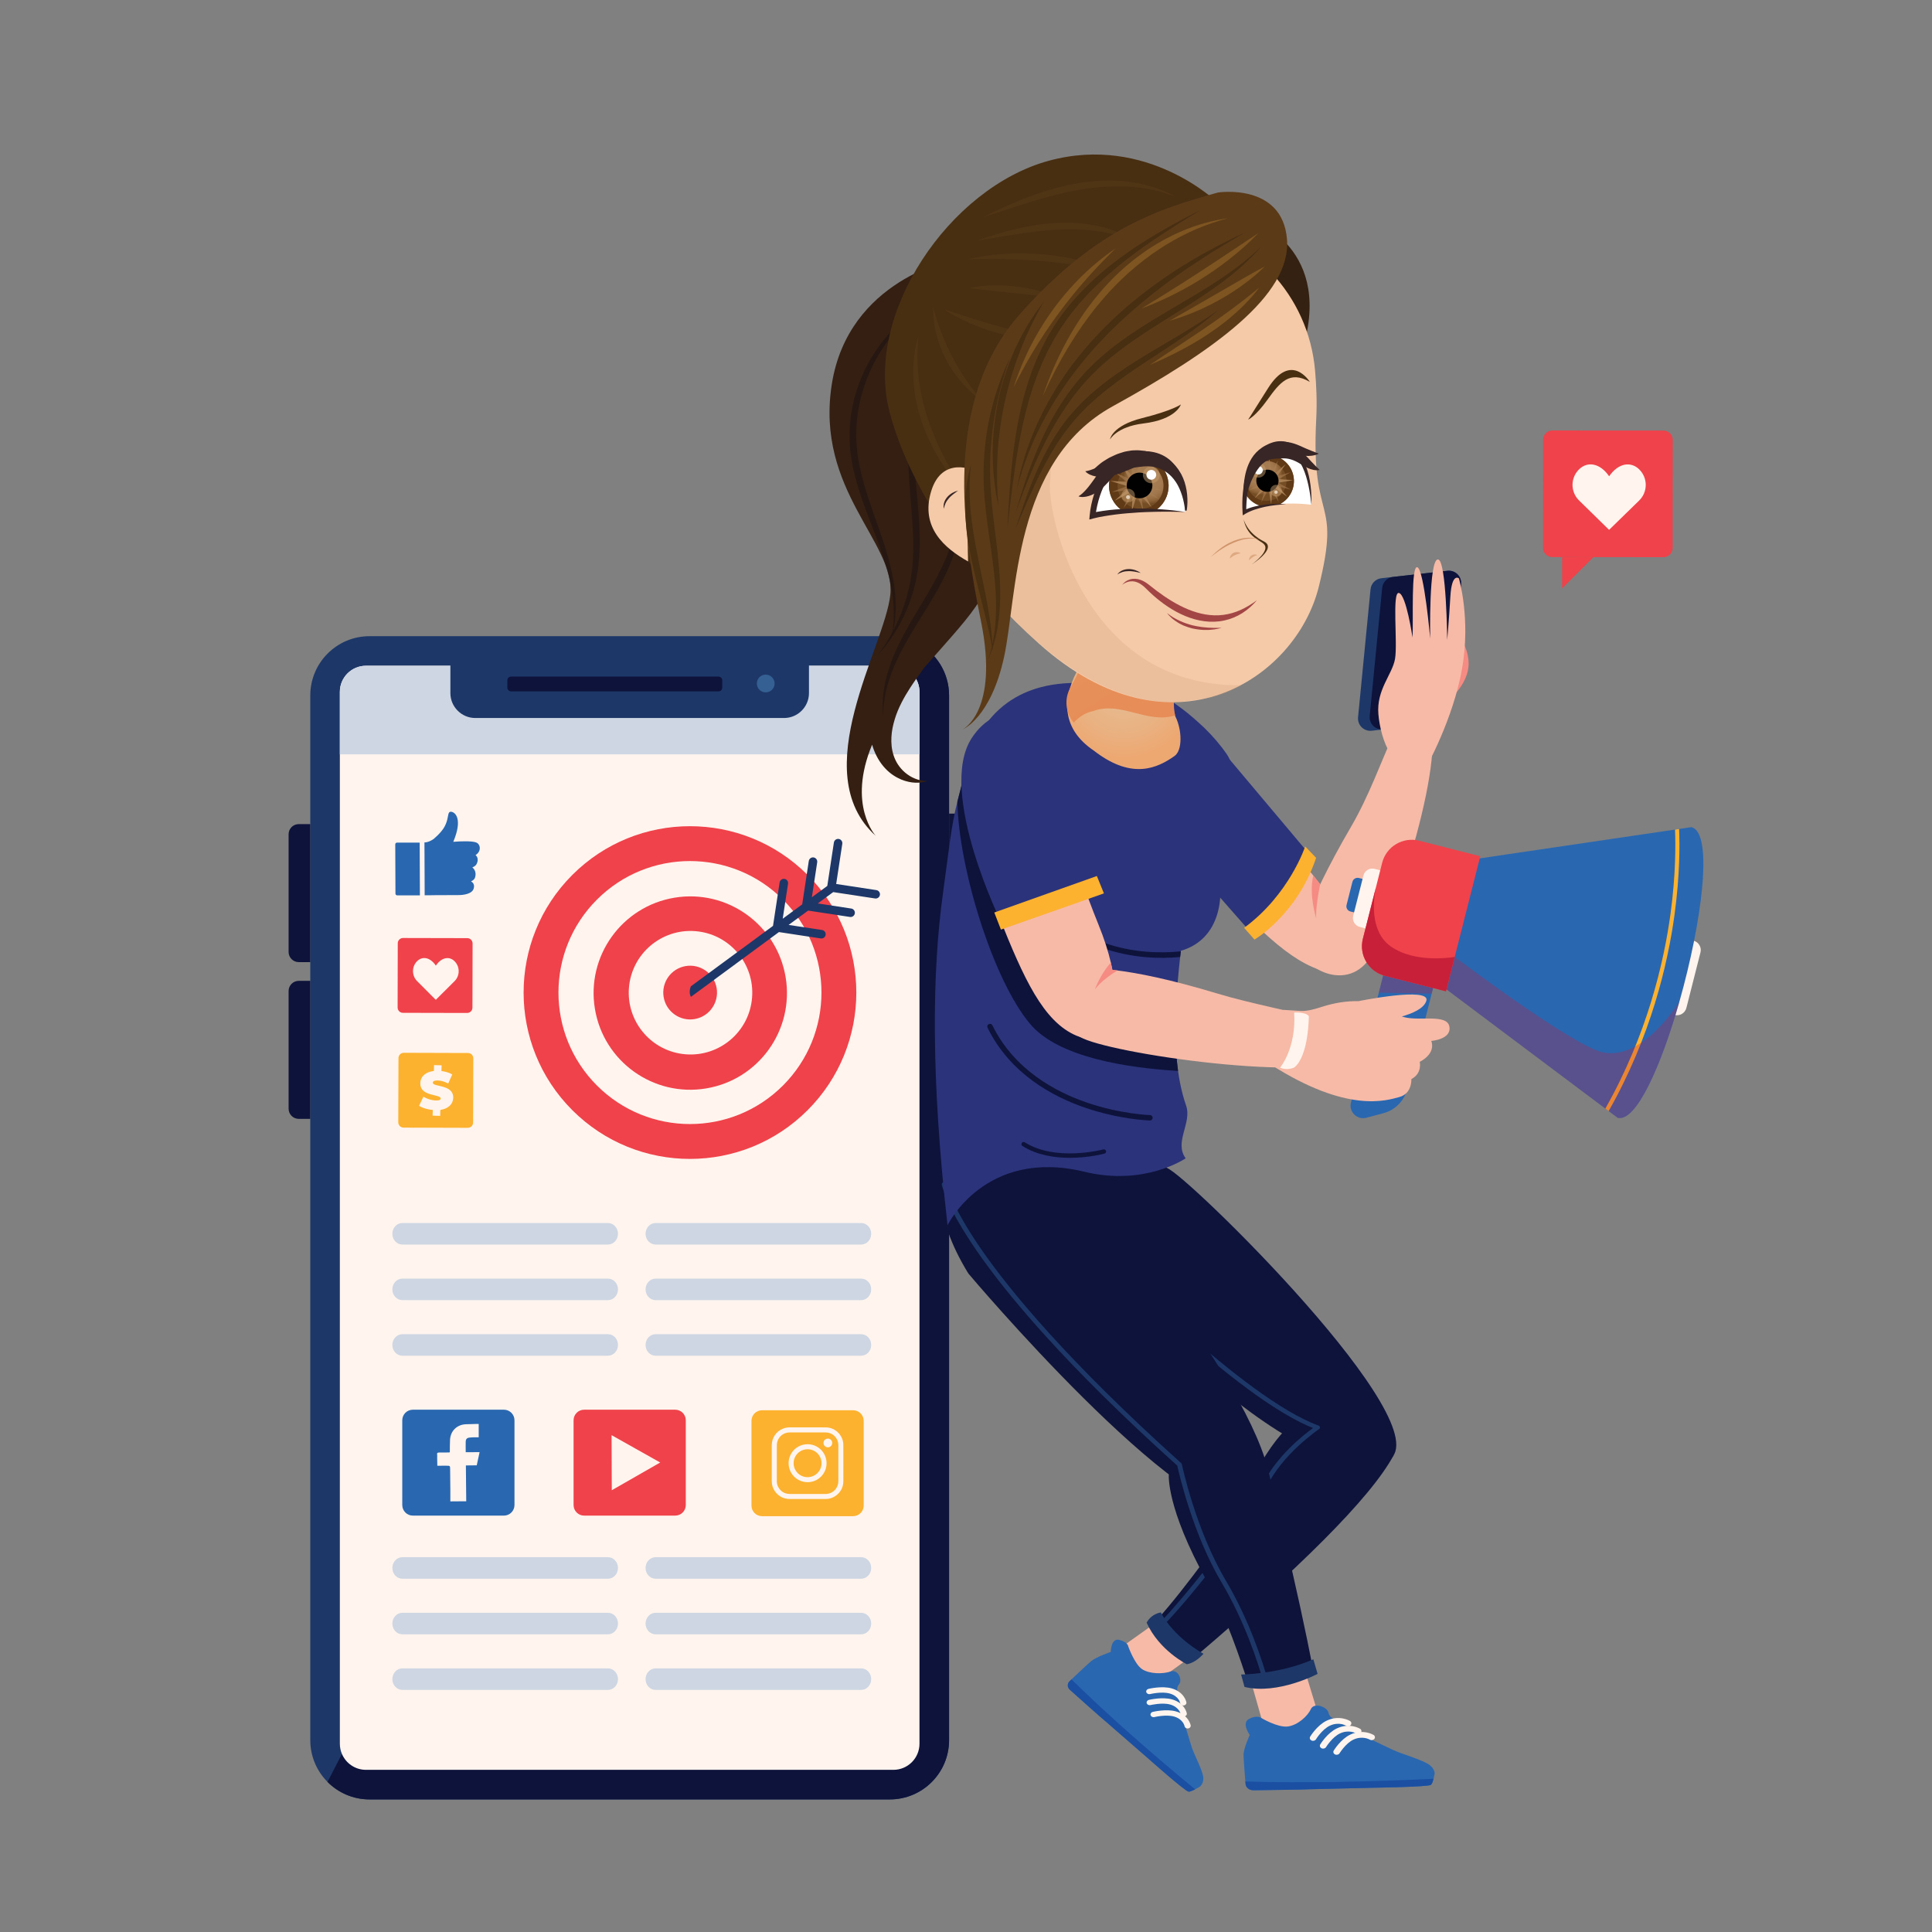 <svg xmlns="http://www.w3.org/2000/svg" xmlns:xlink="http://www.w3.org/1999/xlink" x="0px" y="0px" viewBox="0 0 1080 1080" style="enable-background:new 0 0 1080 1080;" xml:space="preserve"><rect x="0" y="0" width="1080" height="1080" fill="#808080" stroke="none"/><style type="text/css">	.st0{opacity:0.2;fill:#010101;}	.st1{fill:#BA6328;}	.st2{fill:#F99C2C;}	.st3{fill:#F6851F;}	.st4{fill:#EEE6DD;}	.st5{fill:#EFD5C0;}	.st6{opacity:0.58;}	.st7{fill:#E9D3C1;}	.st8{fill:#94B33D;}	.st9{fill:#A8C438;}	.st10{fill:#ED6D4B;}	.st11{fill:#E0BA24;}	.st12{fill:#EBCD4C;}	.st13{fill:#F9DC62;}	.st14{opacity:0.72;}	.st15{fill:#D6554A;}	.st16{fill:#C5413B;}	.st17{fill:#E4554D;}	.st18{fill:#285C4C;}	.st19{fill:#316959;}	.st20{fill:#2A564B;}	.st21{fill:#3F8872;}	.st22{fill:#F6A0A1;}	.st23{fill:#CE9393;}	.st24{fill:#BD8583;}	.st25{opacity:0.37;fill:#FFFFFF;}	.st26{fill:#778F3A;}	.st27{fill:#ECBD95;}	.st28{fill:#EB9458;}	.st29{fill:#0A1D21;}	.st30{fill:#0C1314;}	.st31{fill:#0D133B;}	.st32{fill:#2B337A;}	.st33{opacity:0.3;fill:#606161;}	.st34{fill:#FFFFFF;}	.st35{fill:#E15B3B;}	.st36{opacity:0.21;fill:#D0946A;}	.st37{fill:url(#SVGID_1_);}	.st38{fill:url(#SVGID_2_);}	.st39{fill:#382525;}	.st40{fill:#3C2613;}	.st41{opacity:0.21;clip-path:url(#SVGID_4_);fill:#D0946A;}	.st42{fill:#492F12;}	.st43{fill:#432B15;}	.st44{clip-path:url(#SVGID_6_);}	.st45{opacity:0.63;fill:#FFFFFF;}	.st46{opacity:0.86;fill:#FFFFFF;}	.st47{clip-path:url(#SVGID_8_);}	.st48{fill:url(#SVGID_9_);}	.st49{fill:#603A17;}	.st50{fill:#A77D52;}	.st51{opacity:0.6;fill:#A77D52;}	.st52{fill:#010101;}	.st53{opacity:0.5;fill:#C59C6D;}	.st54{opacity:0.32;fill:#DBB88B;}	.st55{clip-path:url(#SVGID_11_);}	.st56{clip-path:url(#SVGID_13_);}	.st57{fill:url(#SVGID_14_);}	.st58{fill:#71481C;}	.st59{opacity:0.13;fill:#71481C;}	.st60{fill:#442B19;}	.st61{opacity:0.28;fill:#9B6A28;}	.st62{fill:#EAAC7D;}	.st63{opacity:0.3;fill:#382525;}	.st64{fill:#1B273A;}	.st65{opacity:0.56;clip-path:url(#SVGID_16_);fill:#0F1928;}	.st66{fill:#0E151F;}	.st67{fill:#616361;}	.st68{fill:#F4F3F2;}	.st69{opacity:0.46;fill:#676867;}	.st70{opacity:0.94;fill:#D0946A;}	.st71{opacity:0.54;}	.st72{fill:#D0946A;}	.st73{fill:#524843;}	.st74{fill:#442B20;}	.st75{fill:#FEE1C5;}	.st76{fill:#17171A;}	.st77{fill:#D89D76;}	.st78{fill:#182244;}	.st79{fill:#BCBCBC;}	.st80{opacity:0.44;}	.st81{opacity:0.4;fill:#616361;}	.st82{fill:#EFEEED;}	.st83{fill:#FDD209;}	.st84{fill:#464847;}	.st85{opacity:0.95;fill:#707071;}	.st86{opacity:0.21;clip-path:url(#SVGID_18_);fill:#D0946A;}	.st87{clip-path:url(#SVGID_20_);}	.st88{clip-path:url(#SVGID_22_);}	.st89{fill:url(#SVGID_23_);}	.st90{clip-path:url(#SVGID_25_);}	.st91{clip-path:url(#SVGID_27_);}	.st92{fill:url(#SVGID_28_);}	.st93{fill:#D5C1B2;}	.st94{fill:url(#SVGID_29_);}	.st95{fill:url(#SVGID_30_);}	.st96{fill:url(#SVGID_31_);}	.st97{fill:url(#SVGID_32_);}	.st98{fill:url(#SVGID_33_);}	.st99{fill:url(#SVGID_34_);}	.st100{fill:url(#SVGID_35_);}	.st101{fill:url(#SVGID_36_);}	.st102{fill:url(#SVGID_37_);}	.st103{opacity:0.35;fill:#EBC5AB;}	.st104{fill:url(#SVGID_38_);}	.st105{fill:url(#SVGID_39_);}	.st106{fill:url(#SVGID_40_);}	.st107{fill-rule:evenodd;clip-rule:evenodd;fill:#171819;}	.st108{fill-rule:evenodd;clip-rule:evenodd;fill:#070404;}	.st109{fill-rule:evenodd;clip-rule:evenodd;fill:url(#SVGID_41_);}	.st110{fill-rule:evenodd;clip-rule:evenodd;fill:url(#SVGID_42_);}	.st111{opacity:0.1;fill-rule:evenodd;clip-rule:evenodd;fill:#F2F2F2;}	.st112{opacity:0.2;fill-rule:evenodd;clip-rule:evenodd;}	.st113{fill:#F47E5B;}	.st114{fill:url(#SVGID_43_);}	.st115{opacity:0.24;fill:#010101;}	.st116{fill:url(#SVGID_44_);}	.st117{fill:url(#SVGID_45_);}	.st118{fill:url(#SVGID_46_);}	.st119{fill:url(#SVGID_47_);}	.st120{fill:url(#SVGID_48_);}	.st121{fill:url(#SVGID_49_);}	.st122{opacity:0.03;fill:#FFFFFF;}	.st123{fill:url(#SVGID_50_);}	.st124{opacity:0.1;fill:#FFFFFF;}	.st125{fill:url(#SVGID_51_);}	.st126{opacity:0.2;}	.st127{opacity:0.21;clip-path:url(#SVGID_53_);fill:#D0946A;}	.st128{clip-path:url(#SVGID_55_);}	.st129{clip-path:url(#SVGID_57_);}	.st130{fill:url(#SVGID_58_);}	.st131{clip-path:url(#SVGID_60_);}	.st132{clip-path:url(#SVGID_62_);}	.st133{fill:url(#SVGID_63_);}	.st134{fill:#69100D;}	.st135{fill:url(#SVGID_64_);}	.st136{fill-rule:evenodd;clip-rule:evenodd;fill:#E5C2AA;}	.st137{fill:url(#SVGID_65_);}	.st138{fill:url(#SVGID_66_);}	.st139{fill:#63311B;}	.st140{fill:#5B3629;}	.st141{fill:#2F1C15;}	.st142{fill:#7A3A1F;}	.st143{fill:#EFB21E;}	.st144{fill:#E19946;}	.st145{fill:#E49C6C;}	.st146{fill:url(#SVGID_67_);}	.st147{fill:url(#SVGID_68_);}	.st148{fill:#1D3868;}	.st149{fill:#FFF5EE;}	.st150{fill:#EF424A;}	.st151{fill:#2967B1;}	.st152{fill:#FCB12F;}	.st153{fill:#CDD6E2;}	.st154{fill:#356093;}	.st155{fill:#F6BAA6;}	.st156{fill:#1B4FA2;}	.st157{fill:#F58B82;}	.st158{fill:#057952;}	.st159{opacity:0.3;fill:#C7203A;}	.st160{fill:#C72038;}	.st161{fill:url(#SVGID_69_);}	.st162{fill:url(#SVGID_70_);}	.st163{fill:#342111;}	.st164{fill:#F4CAA9;}	.st165{clip-path:url(#SVGID_72_);}	.st166{fill:url(#SVGID_73_);}	.st167{clip-path:url(#SVGID_75_);}	.st168{fill:url(#SVGID_76_);}	.st169{fill:#A44545;}	.st170{opacity:0.62;fill:#D0946A;}	.st171{opacity:0.21;clip-path:url(#SVGID_78_);fill:#D0946A;}	.st172{fill:#341F12;}	.st173{opacity:0.57;fill:#1D1313;}	.st174{opacity:0.09;}	.st175{fill:#9B6A28;}	.st176{fill:#5B3A18;}	.st177{opacity:0.54;fill:#9B6A28;}	.st178{fill:#B0AFB2;}	.st179{fill:#7D7D7C;}	.st180{fill:#524D4E;}	.st181{fill:#443D3D;}	.st182{fill:#5D5F61;}	.st183{fill:#919191;}	.st184{fill:#F4EEE1;}	.st185{fill:#F4EEDF;}	.st186{fill:url(#SVGID_79_);}	.st187{fill:url(#SVGID_80_);}	.st188{fill:#E89C69;}	.st189{fill:#ECB984;}	.st190{opacity:0.21;clip-path:url(#SVGID_82_);fill:#D0946A;}	.st191{fill:#4C301A;}	.st192{fill:#46519B;}	.st193{clip-path:url(#SVGID_84_);}	.st194{clip-path:url(#SVGID_86_);}	.st195{fill:url(#SVGID_87_);}	.st196{clip-path:url(#SVGID_89_);}	.st197{clip-path:url(#SVGID_91_);}	.st198{fill:url(#SVGID_92_);}	.st199{opacity:0.51;fill:#71481C;}	.st200{opacity:0.45;clip-path:url(#SVGID_94_);fill:#E9B420;}	.st201{fill:url(#SVGID_95_);}	.st202{fill:url(#SVGID_96_);}	.st203{fill:url(#SVGID_97_);}	.st204{fill:url(#SVGID_98_);}	.st205{fill:url(#SVGID_99_);}	.st206{fill:url(#SVGID_100_);}	.st207{fill:url(#SVGID_101_);}	.st208{fill:url(#SVGID_102_);}	.st209{fill:url(#SVGID_103_);}	.st210{fill:#E21F27;}	.st211{fill:#EF444E;}	.st212{fill:#9C2821;}	.st213{fill:#111111;}	.st214{fill:#939598;}	.st215{fill:#BDBEC0;}	.st216{fill:#3777AB;}	.st217{fill:#313133;}	.st218{fill:#54545A;}	.st219{fill:#141416;}	.st220{fill:#BDAF83;}	.st221{fill:#A8AAAD;}</style><g id="Layer_2"></g><g id="Layer_1">	<g>		<g>			<g>				<g>					<path class="st148" d="M530.54,388.77v583.98c0,18.31-14.83,33.14-33.14,33.14H206.59c-9.2,0-17.51-3.74-23.52-9.79       c-5.95-6-9.62-14.25-9.62-23.35V388.77c0-18.31,14.83-33.14,33.14-33.14H497.4c5.41,0,10.52,1.3,15.03,3.6       C523.18,364.7,530.54,375.87,530.54,388.77z"></path>					<path class="st31" d="M530.54,388.77v583.98c0,18.31-14.83,33.14-33.14,33.14H206.59c-9.2,0-17.51-3.74-23.52-9.79       l329.36-636.87C523.18,364.7,530.54,375.87,530.54,388.77z"></path>				</g>				<g>					<path class="st31" d="M173.45,537.83H167c-3.13,0-5.67-2.54-5.67-5.67v-65.81c0-3.13,2.54-5.67,5.67-5.67h6.45V537.83z"></path>					<path class="st31" d="M530.54,517.64h5.28c2.56,0,4.64-2.08,4.64-4.64v-53.54c0-2.56-2.08-4.64-4.64-4.64h-5.28V517.64z"></path>					<path class="st31" d="M173.45,625.45H167c-3.13,0-5.67-2.54-5.67-5.67v-65.81c0-3.13,2.54-5.67,5.67-5.67h6.45V625.45z"></path>				</g>				<g>					<g>						<path class="st149" d="M514,386.76v587.98c0,8.08-6.54,14.61-14.6,14.61H204.58c-6.04,0-11.21-3.66-13.44-8.89        c-0.75-1.76-1.16-3.69-1.16-5.72V386.76c0-8.06,6.54-14.6,14.6-14.6H499.4c2.04,0,3.98,0.41,5.74,1.16        C510.35,375.57,514,380.74,514,386.76z"></path>					</g>				</g>				<g>					<g>						<g>															<ellipse transform="matrix(0.707 -0.707 0.707 0.707 -279.347 435.312)" class="st150" cx="385.79" cy="554.86" rx="93.01" ry="93.01"></ellipse>															<ellipse transform="matrix(0.707 -0.707 0.707 0.707 -279.347 435.312)" class="st149" cx="385.79" cy="554.86" rx="73.52" ry="73.52"></ellipse>															<ellipse transform="matrix(0.987 -0.163 0.163 0.987 -85.346 70.367)" class="st150" cx="385.79" cy="554.86" rx="54.02" ry="54.02"></ellipse>															<ellipse transform="matrix(0.08 -0.997 0.997 0.08 -198.058 895.182)" class="st149" cx="385.79" cy="554.86" rx="34.52" ry="34.52"></ellipse>							<path class="st150" d="M389.85,569.32c-7.98,2.24-16.29-2.43-18.52-10.41c-2.24-7.98,2.43-16.29,10.41-18.52         c7.98-2.24,16.29,2.43,18.52,10.41C402.5,558.78,397.83,567.09,389.85,569.32z"></path>						</g>						<path class="st148" d="M489.89,497.57l-22.46-3.42l3.42-22.46c0.2-1.3-0.7-2.51-1.99-2.71c-1.3-0.2-2.51,0.7-2.71,2        l-3.69,24.26l-8.62,6.34l2.98-19.56c0.2-1.3-0.7-2.51-1.99-2.71c-1.3-0.2-2.51,0.7-2.71,2l-3.69,24.26l-10.89,8.01l2.98-19.56        c0.2-1.3-0.7-2.51-2-2.71c-1.3-0.2-2.51,0.7-2.71,2l-3.69,24.26l-45.92,33.79c-1.03,2.68-0.67,4.4,0,5.91l49.23-36.23        l23.4,3.56c1.3,0.2,2.51-0.7,2.71-2c0.2-1.3-0.7-2.51-1.99-2.71l-18.7-2.85l10.89-8.01l23.4,3.56c1.3,0.2,2.51-0.7,2.71-2        c0.2-1.3-0.7-2.51-2-2.71l-18.7-2.85l8.62-6.34l23.4,3.56c1.3,0.2,2.51-0.7,2.71-2C492.08,498.98,491.19,497.77,489.89,497.57        z"></path>					</g>					<g>						<path class="st151" d="M281.68,847.24l-50.89,0c-3.27,0-5.92-2.65-5.92-5.92l0-47.37c0-3.27,2.65-5.92,5.92-5.92l50.89,0        c3.27,0,5.92,2.65,5.92,5.92l0,47.37C287.6,844.59,284.95,847.24,281.68,847.24z"></path>						<path class="st149" d="M265.2,811.77C265.2,811.77,265.2,811.77,265.2,811.77c-1.6,0.01-3.2,0.02-4.86,0.03        c-0.01-1.99-0.06-3.91-0.01-5.83c0.04-1.48,0.63-2.17,2.1-2.35c0.83-0.1,1.67-0.13,2.5-0.16v0l2.67,0l0-7.47l-2.8,0.04v0.01        c-1.43,0.04-2.85,0.07-4.28,0.12c-4.98,0.16-8.64,3.64-8.94,8.6c-0.14,2.33-0.08,4.68-0.12,7.07        c-0.21,0.04-0.41,0.11-0.61,0.11c-1.73,0.01-3.45,0.02-5.18,0.02c-0.83,0-1.54,0.05-1.3,1.23c0.1,0.5-0.01,1.03,0,1.55        c0.03,1.51,0.07,3.01,0.1,4.61c1.77,0,3.32,0,4.88-0.01c2.31-0.02,2.27-0.03,2.28,2.27c0.02,3.91,0.07,7.81,0.12,11.72l0,0        l0,5.95l0.93,0l0-0.01c2.6,0.02,5.21-0.02,7.95-0.05c-0.07-6.73-0.14-13.37-0.2-20.03c1.71-0.02,3.26-0.06,4.81-0.05        c0.11,0,0.2-0.01,0.29-0.02l0.97,0l1.6-7.36L265.2,811.77z"></path>					</g>					<g>						<g>							<path class="st150" d="M377.44,847.24l-50.89,0c-3.27,0-5.92-2.65-5.92-5.92l0-47.37c0-3.27,2.65-5.92,5.92-5.92l50.89,0         c3.27,0,5.92,2.65,5.92,5.92l0,47.37C383.36,844.59,380.71,847.24,377.44,847.24z"></path>						</g>						<g>							<polygon class="st149" points="359.09,811.94 355.47,809.91 341.87,802.26 341.93,817.66 341.95,822.88 341.99,833.05          355.53,825.3 369.06,817.55        "></polygon>						</g>					</g>					<g>						<g>							<g>								<path class="st152" d="M476.89,847.55l-50.89,0c-3.27,0-5.92-2.65-5.92-5.92l0-47.37c0-3.27,2.65-5.92,5.92-5.92l50.89,0          c3.27,0,5.92,2.65,5.92,5.92l0,47.37C482.81,844.89,480.16,847.54,476.89,847.55z"></path>							</g>						</g>						<g>							<g>								<path class="st149" d="M471.45,817.94c0,3.35,0.03,6.7-0.01,10.04c-0.03,3.29-1.36,5.97-3.97,7.97          c-1.73,1.32-3.71,1.99-5.89,1.99c-6.74,0.01-13.48,0.03-20.23-0.01c-3.39-0.02-6.1-1.46-8.1-4.2          c-1.22-1.68-1.82-3.59-1.83-5.67c-0.01-6.75-0.01-13.51,0-20.26c0.01-4.05,2.53-7.72,6.29-9.19c1.17-0.46,2.39-0.7,3.66-0.7          c6.71,0,13.41-0.01,20.12,0.01c2.95,0.01,5.45,1.13,7.42,3.33c1.66,1.85,2.5,4.04,2.52,6.52          C471.46,811.17,471.45,814.55,471.45,817.94z M451.42,835.14c3.34,0,6.67,0.01,10.01,0c4.05-0.01,7.2-3.15,7.21-7.19          c0.01-6.67,0.01-13.34,0-20.02c0-4.04-3.17-7.19-7.21-7.19c-6.66,0-13.32,0-19.98,0c-0.42,0-0.85,0.03-1.26,0.1          c-3.53,0.64-5.93,3.53-5.94,7.12c-0.01,2.83,0,5.66,0,8.49c0,3.84,0,7.68,0,11.52c0,1.19,0.24,2.34,0.83,3.37          c1.43,2.5,3.59,3.78,6.48,3.79C444.84,835.15,448.13,835.14,451.42,835.14z"></path>								<path class="st149" d="M451.44,828.55c-5.89,0-10.61-4.74-10.61-10.63c0-5.86,4.75-10.6,10.61-10.59          c5.9,0,10.61,4.74,10.61,10.66C462.06,823.81,457.29,828.55,451.44,828.55z M459.25,817.94c-0.01-4.32-3.5-7.81-7.81-7.8          c-4.32,0.01-7.81,3.5-7.8,7.81c0.01,4.32,3.51,7.82,7.81,7.8C455.77,825.73,459.25,822.25,459.25,817.94z"></path>								<path class="st149" d="M465.22,806.6c0.01,1.34-1.07,2.45-2.4,2.46c-1.36,0.01-2.47-1.06-2.48-2.41          c-0.01-1.36,1.07-2.46,2.42-2.47C464.12,804.17,465.21,805.24,465.22,806.6z"></path>							</g>						</g>					</g>					<g>						<g>							<path class="st153" d="M345.46,689.69c0-3.33-2.51-6.02-5.61-6.02H224.93c-3.1,0-5.61,2.7-5.61,6.02l0,0         c0,3.33,2.51,6.02,5.61,6.02h114.92C342.95,695.71,345.46,693.02,345.46,689.69L345.46,689.69z"></path>							<path class="st153" d="M339.85,745.82H224.93c-3.1,0-5.61,2.7-5.61,6.02l0,0c0,3.33,2.51,6.02,5.61,6.02h114.92         c3.1,0,5.61-2.7,5.61-6.02l0,0C345.46,748.52,342.95,745.82,339.85,745.82z"></path>							<path class="st153" d="M339.85,714.75H224.93c-3.1,0-5.61,2.7-5.61,6.02l0,0c0,3.33,2.51,6.02,5.61,6.02h114.92         c3.1,0,5.61-2.7,5.61-6.02l0,0C345.46,717.44,342.95,714.75,339.85,714.75z"></path>						</g>						<g>							<path class="st153" d="M487.01,689.69c0-3.33-2.51-6.02-5.61-6.02H366.48c-3.1,0-5.61,2.7-5.61,6.02l0,0         c0,3.33,2.51,6.02,5.61,6.02H481.4C484.5,695.71,487.01,693.02,487.01,689.69L487.01,689.69z"></path>							<path class="st153" d="M481.4,745.82H366.48c-3.1,0-5.61,2.7-5.61,6.02l0,0c0,3.33,2.51,6.02,5.61,6.02H481.4         c3.1,0,5.61-2.7,5.61-6.02l0,0C487.01,748.52,484.5,745.82,481.4,745.82z"></path>							<path class="st153" d="M481.4,714.75H366.48c-3.1,0-5.61,2.7-5.61,6.02l0,0c0,3.33,2.51,6.02,5.61,6.02H481.4         c3.1,0,5.61-2.7,5.61-6.02l0,0C487.01,717.44,484.5,714.75,481.4,714.75z"></path>						</g>					</g>					<g>						<g>							<path class="st153" d="M345.46,876.5c0-3.33-2.51-6.02-5.61-6.02H224.93c-3.1,0-5.61,2.7-5.61,6.02l0,0         c0,3.33,2.51,6.02,5.61,6.02h114.92C342.95,882.52,345.46,879.83,345.46,876.5L345.46,876.5z"></path>							<path class="st153" d="M339.85,932.63H224.93c-3.1,0-5.61,2.7-5.61,6.02v0c0,3.33,2.51,6.02,5.61,6.02h114.92         c3.1,0,5.61-2.7,5.61-6.02v0C345.46,935.33,342.95,932.63,339.85,932.63z"></path>							<path class="st153" d="M339.85,901.56H224.93c-3.1,0-5.61,2.7-5.61,6.02v0c0,3.33,2.51,6.02,5.61,6.02h114.92         c3.1,0,5.61-2.7,5.61-6.02v0C345.46,904.25,342.95,901.56,339.85,901.56z"></path>						</g>						<g>							<path class="st153" d="M487.01,876.5c0-3.33-2.51-6.02-5.61-6.02H366.48c-3.1,0-5.61,2.7-5.61,6.02l0,0         c0,3.33,2.51,6.02,5.61,6.02H481.4C484.5,882.52,487.01,879.83,487.01,876.5L487.01,876.5z"></path>							<path class="st153" d="M481.4,932.63H366.48c-3.1,0-5.61,2.7-5.61,6.02v0c0,3.33,2.51,6.02,5.61,6.02H481.4         c3.1,0,5.61-2.7,5.61-6.02v0C487.01,935.33,484.5,932.63,481.4,932.63z"></path>							<path class="st153" d="M481.4,901.56H366.48c-3.1,0-5.61,2.7-5.61,6.02v0c0,3.33,2.51,6.02,5.61,6.02H481.4         c3.1,0,5.61-2.7,5.61-6.02v0C487.01,904.25,484.5,901.56,481.4,901.56z"></path>						</g>					</g>					<g>						<g>							<g>								<g>									<path class="st151" d="M234.61,471.01l0.12,29.5l-12.69,0.01c-0.33,0-0.62-0.16-0.8-0.42c-0.11-0.16-0.18-0.35-0.18-0.56           L220.95,472c0-0.17,0.04-0.33,0.12-0.47c0.01-0.03,0.03-0.05,0.05-0.08c0.04-0.05,0.08-0.1,0.12-0.14           c0.18-0.18,0.42-0.29,0.69-0.29L234.61,471.01z"></path>								</g>								<path class="st151" d="M268.07,475.14c-0.03,0.13-0.07,0.26-0.12,0.39c-0.18,0.48-0.45,0.94-0.82,1.38          c-0.07,0.08-0.14,0.15-0.22,0.23c-0.3,0.31-0.66,0.59-1.07,0.84c0.72,0.62,1.31,1.56,1.19,2.95          c-0.01,0.08-0.02,0.17-0.03,0.25c-0.01,0.09-0.03,0.17-0.04,0.26c-0.02,0.09-0.04,0.18-0.06,0.27c0,0,0,0,0,0          c-0.02,0.09-0.05,0.19-0.08,0.28c-0.07,0.24-0.17,0.49-0.28,0.75c-0.17,0.39-0.4,0.73-0.69,1.02          c-0.48,0.49-1.1,0.85-1.79,1.12c0.8,0.67,1.98,2.06,1.76,4.36c-0.03,0.32-0.09,0.66-0.18,1.02c-0.1,0.4-0.27,0.76-0.5,1.07          c-0.02,0.03-0.04,0.06-0.06,0.08c-0.09,0.11-0.18,0.22-0.28,0.32c-0.41,0.4-0.93,0.72-1.5,0.97          c0.08,0.04,0.15,0.09,0.23,0.14c0.05,0.03,0.1,0.07,0.15,0.1c0.15,0.11,0.3,0.23,0.44,0.37c0.05,0.05,0.09,0.09,0.14,0.14          c0,0,0,0,0,0c0.07,0.07,0.13,0.15,0.19,0.24c0.04,0.06,0.08,0.11,0.12,0.17c0.04,0.06,0.07,0.12,0.1,0.18          c0.24,0.45,0.37,1,0.31,1.68c-0.01,0.16-0.03,0.32-0.07,0.49c-0.03,0.17-0.08,0.35-0.14,0.54          c-0.03,0.09-0.06,0.18-0.09,0.26c-0.02,0.04-0.03,0.09-0.05,0.13c-0.04,0.08-0.08,0.16-0.12,0.24          c-0.09,0.16-0.19,0.31-0.3,0.45c-0.08,0.11-0.17,0.21-0.27,0.31c-0.1,0.1-0.2,0.19-0.3,0.28c-0.04,0.03-0.07,0.06-0.11,0.09          c-0.07,0.06-0.15,0.11-0.22,0.17c-0.15,0.11-0.31,0.21-0.48,0.31c-0.13,0.07-0.25,0.14-0.39,0.2          c-0.31,0.15-0.63,0.28-0.96,0.4l-0.58,0.18c-0.29,0.08-0.59,0.15-0.89,0.22c-0.1,0.02-0.2,0.04-0.3,0.06          c-0.29,0.06-0.59,0.1-0.88,0.14c-0.09,0.01-0.19,0.02-0.28,0.04l-0.42,0.04c-0.09,0.01-0.18,0.02-0.27,0.02          c-0.04,0-0.09,0.01-0.13,0.01c-0.09,0.01-0.17,0.01-0.26,0.02c-0.17,0.01-0.33,0.02-0.48,0.03          c-0.98,0.04-1.65,0.01-1.65,0.01l-14.32,0.06l0,0.02l-3.63,0.01l-0.12-29.52c1.32-0.01,2.66-0.53,3.64-1.04          c0.92-0.48,1.54-0.94,1.54-0.94c1.22-1.03,2.72-2.43,4.21-4.19c3.36-3.96,3.48-7.63,3.98-9.57c0,0,0-0.01,0.01-0.03          c0.25-0.97,0.6-1.49,1.51-1.4c2.55,0.27,6.5,4.32,1.22,16.81c0.96-0.07,2.26-0.16,3.69-0.22c0.07,0,0.15-0.01,0.22-0.01          c0.01,0,0.01,0,0.02,0c0.05,0,0.1,0,0.14,0c0.81-0.03,1.66-0.05,2.49-0.05c0.52,0,1.03,0,1.54,0.02          c2.04,0.05,3.88,0.25,4.87,0.7c0.32,0.14,0.6,0.35,0.85,0.59c0.03,0.03,0.05,0.06,0.08,0.08c0.05,0.06,0.1,0.11,0.15,0.18          c0.12,0.15,0.23,0.31,0.32,0.49c0.04,0.07,0.07,0.14,0.11,0.21C268.22,473.31,268.31,474.23,268.07,475.14z"></path>							</g>						</g>						<g>							<path class="st150" d="M261.13,566.25l-35.9-0.08c-1.64,0-2.96-1.33-2.96-2.97l0.08-35.9c0-1.64,1.33-2.96,2.97-2.96         l35.9,0.08c1.64,0,2.96,1.33,2.96,2.97l-0.08,35.9C264.1,564.93,262.77,566.25,261.13,566.25z"></path>							<path class="st149" d="M256.4,542.92c0,2.02-0.77,4.03-2.31,5.56l-10.49,10.44l-10.44-10.49c-1.53-1.54-2.29-3.56-2.29-5.58         c0-2.02,0.77-4.04,2.31-5.56c2.86-2.85,7.22-2.33,10.46,2.51c3.26-4.82,7.62-5.33,10.47-2.46         C255.65,538.88,256.41,540.9,256.4,542.92z"></path>						</g>						<g>							<g>								<g>									<path class="st152" d="M261.5,630.46l-35.9-0.11c-1.64,0-2.96-1.34-2.96-2.97l0.11-35.9c0-1.64,1.34-2.96,2.97-2.96           l35.9,0.11c1.64,0,2.96,1.34,2.96,2.97l-0.11,35.9C264.47,629.14,263.14,630.46,261.5,630.46z"></path>								</g>							</g>							<g>								<path class="st149" d="M252.86,611.11c-0.88-1.89-2.83-2.86-4.83-3.48c-2.29-0.71-4.67-0.96-5.63-1.64          c-0.29-0.2-0.45-0.44-0.44-0.75c0.02-0.68,0.62-1.23,2.41-1.25h0c0.12,0,0.23,0,0.36,0c1.71,0.05,3.5,0.54,5.39,1.51          c0.14,0.07,0.28,0.15,0.42,0.22l0.54-1.2l1.74-3.88c-1.08-0.65-2.35-1.14-3.71-1.48c-0.76-0.19-1.55-0.34-2.34-0.43          l0.06-1.93l0.04-1.28l-4.24-0.12l-0.09,3.28c-4.95,0.55-7.49,3.34-7.59,6.73c-0.03,1.15,0.19,2.09,0.6,2.87          c0.53,1.02,1.36,1.75,2.34,2.32c1.68,0.96,3.78,1.4,5.46,1.81c1.73,0.42,3.02,0.8,3,1.69c-0.02,0.72-0.75,1.12-2.77,1.07          c-0.84-0.02-1.72-0.15-2.59-0.36c-1.54-0.36-3.05-0.98-4.3-1.76l-2.43,5.1c0.64,0.42,1.43,0.81,2.32,1.14          c1.56,0.59,3.43,1.01,5.34,1.18l-0.05,1.83l-0.04,1.36l4.24,0.12l0.09-3.34c4.68-0.68,7.1-3.44,7.2-6.68          C253.39,612.7,253.2,611.84,252.86,611.11z"></path>							</g>						</g>					</g>				</g>				<g>					<path class="st153" d="M514,386.76v34.92H189.98v-34.92c0-8.06,6.54-14.6,14.6-14.6H499.4c2.04,0,3.98,0.41,5.74,1.16       C510.35,375.57,514,380.74,514,386.76z"></path>				</g>				<g>					<path class="st148" d="M438.31,401.37H265.68c-7.65,0-13.91-6.26-13.91-13.91V370.8c0-1.68,1.37-3.05,3.05-3.05h194.35       c1.68,0,3.05,1.37,3.05,3.05v16.66C452.22,395.11,445.96,401.37,438.31,401.37z"></path>					<path class="st31" d="M401.65,386.49H285.69c-1.15,0-2.09-0.94-2.09-2.09v-4.1c0-1.15,0.94-2.09,2.09-2.09h115.96       c1.15,0,2.09,0.94,2.09,2.09v4.1C403.74,385.55,402.8,386.49,401.65,386.49z"></path>					<path class="st154" d="M433,382.08c0,2.74-2.22,4.96-4.96,4.96c-2.74,0-4.96-2.22-4.96-4.96c0-2.74,2.22-4.96,4.96-4.96       C430.78,377.12,433,379.34,433,382.08z"></path>				</g>			</g>		</g>		<g>			<g>				<g>					<g>						<path class="st155" d="M672.76,921.08l-27.19,19.62c-9.23-2.63-15.66-10.26-20.51-18.64l28.8-20.49L672.76,921.08z"></path>					</g>				</g>				<g>					<path class="st151" d="M670.56,998.84c-0.46,0.27-0.95,0.56-1.48,0.85c-0.34,0.19-0.68,0.37-1.02,0.55       c-1.41,0.74-2.81,1.35-3.55,1.33c-1.84-0.03-22.63-18.55-22.63-18.55l-23.27-20.26c-3.46-2.87-15.23-13.39-20.56-18.17       c-1.5-1.34-1.54-3.47-0.08-4.85c0.31-0.3,0.65-0.62,1.01-0.96c3.65-3.48,9.06-8.58,10.94-10.15       c2.96-2.46,10.98-5.17,10.98-5.17s0.06-7.99,4.83-6.74c4.78,1.25,4.93,3.53,4.93,3.53s3.48,9.9,7.7,12.77       c4.22,2.86,11.87,2.81,15.99,1.36c4.11-1.45,6.93,4.66,4.63,7.3c-0.93,1.07-1.05,2.13-0.83,3.46c0.22,1.41,0.79,3.15,1.12,5.59       c0.05,0.39,0.1,0.8,0.14,1.23c0.05,0.6,0.09,1.23,0.1,1.92c0.03,1.19,0.17,2.46,0.42,3.8c0.05,0.27,0.1,0.55,0.17,0.83       c0.3,1.42,1.38,2.75,1.83,4.23c1.59,5.15,3.13,10.49,4.21,13.84c1.37,4.28,5.73,12.19,6.44,16.58       C673.03,995.89,671.67,998.19,670.56,998.84z"></path>					<path class="st156" d="M668.06,1000.24c-1.41,0.74-2.81,1.35-3.55,1.33c-1.84-0.03-22.63-18.55-22.63-18.55l-23.27-20.26       c-3.46-2.87-15.23-13.39-20.56-18.17c-1.5-1.34-1.54-3.47-0.08-4.85c0.31-0.3,0.65-0.62,1.01-0.96       C619.65,959.08,643.08,979.62,668.06,1000.24z"></path>					<g>						<g>							<g>								<path class="st149" d="M641.87,953.02c-0.4-0.19-0.72-0.51-0.85-0.92c-0.25-0.8,0.28-1.62,1.2-1.85          c0.31-0.07,7.57-1.8,12.95-0.28c7.17,2.02,8.21,7.59,8.26,7.83c0.14,0.82-0.5,1.58-1.44,1.71          c-0.94,0.12-1.82-0.44-1.96-1.26c-0.03-0.15-0.82-3.98-5.92-5.42c-4.39-1.24-10.9,0.3-10.96,0.32          C642.7,953.25,642.25,953.2,641.87,953.02z"></path>							</g>						</g>						<g>							<g>								<path class="st149" d="M641.64,946.87c-0.4-0.19-0.72-0.51-0.85-0.92c-0.26-0.8,0.28-1.63,1.2-1.85          c0.31-0.07,7.57-1.81,12.95-0.28c7.17,2.03,8.22,7.59,8.26,7.83c0.14,0.82-0.5,1.58-1.45,1.71          c-0.94,0.13-1.82-0.44-1.96-1.26c-0.03-0.15-0.82-3.98-5.92-5.42c-4.41-1.25-10.9,0.3-10.96,0.32          C642.47,947.1,642.02,947.05,641.64,946.87z"></path>							</g>						</g>						<g>							<g>								<path class="st149" d="M644.04,959.73c-0.4-0.19-0.72-0.51-0.85-0.92c-0.25-0.8,0.28-1.63,1.2-1.85          c0.31-0.07,7.57-1.8,12.95-0.28c7.17,2.03,8.22,7.59,8.26,7.83c0.14,0.82-0.5,1.58-1.45,1.71          c-0.94,0.13-1.82-0.44-1.96-1.26c-0.03-0.15-0.82-3.98-5.92-5.42c-4.41-1.25-10.9,0.3-10.96,0.32          C644.87,959.96,644.42,959.9,644.04,959.73z"></path>							</g>						</g>					</g>				</g>			</g>			<g>				<g>					<g>						<path class="st155" d="M727.79,928.49l10.02,32.77c-9.09,4.29-19.9,8.36-30.9,5.49l-9.62-33.91L727.79,928.49z"></path>					</g>				</g>				<g>					<path class="st151" d="M801.94,991.64c-0.1,0.5-0.2,1.05-0.33,1.62c-0.08,0.37-0.17,0.73-0.26,1.09       c-0.38,1.5-0.86,2.88-1.41,3.37c-1.38,1.22-33.05,1.65-33.05,1.65l-35.04,0.84c-5.08,0.23-23.06,0.45-31.2,0.55       c-2.29,0.03-4.21-1.5-4.37-3.5c-0.04-0.43-0.07-0.89-0.12-1.39c-0.42-5.01-0.98-12.39-1-14.81       c-0.01-3.79,3.45-11.19,3.45-11.19s-4.88-6.77-0.26-9.06c4.61-2.3,6.76-0.43,6.76-0.43s9.15,5.47,14.79,4.74       c5.64-0.75,11.19-5.93,12.92-9.77c1.72-3.84,9.22-1.26,9.87,2.23c0.27,1.41,1.12,2.26,2.46,3.1c1.41,0.89,3.38,1.78,5.79,3.34       c0.38,0.25,0.78,0.52,1.19,0.8c0.57,0.4,1.16,0.84,1.78,1.34c1.07,0.85,2.31,1.69,3.68,2.5c0.28,0.17,0.57,0.34,0.86,0.49       c1.48,0.84,3.46,1.09,5.1,1.87c5.73,2.7,11.61,5.57,15.38,7.3c4.8,2.21,15.02,5.07,19.44,7.8       C801.14,987.81,802.17,990.42,801.94,991.64z"></path>					<path class="st156" d="M801.35,994.34c-0.38,1.5-0.86,2.88-1.41,3.37c-1.38,1.22-33.05,1.65-33.05,1.65l-35.04,0.84       c-5.08,0.23-23.06,0.45-31.2,0.55c-2.29,0.03-4.21-1.5-4.37-3.5c-0.04-0.43-0.07-0.89-0.12-1.39       C729.33,996.81,764.74,996.07,801.35,994.34z"></path>					<g>						<g>							<g>								<path class="st149" d="M740.23,977.4c-0.46,0.13-0.98,0.11-1.44-0.1c-0.9-0.41-1.24-1.38-0.76-2.16          c0.16-0.26,3.94-6.42,9.24-8.93c7.05-3.35,12.76,0.03,13,0.17c0.83,0.5,1.04,1.5,0.46,2.22c-0.58,0.72-1.72,0.9-2.56,0.4          c-0.16-0.09-4.13-2.36-9.15,0.01c-4.32,2.05-7.72,7.56-7.75,7.62C741.04,977.01,740.66,977.28,740.23,977.4z"></path>							</g>						</g>						<g>							<g>								<path class="st149" d="M734.6,973.05c-0.46,0.13-0.98,0.11-1.44-0.1c-0.9-0.41-1.24-1.38-0.77-2.16          c0.16-0.26,3.94-6.42,9.24-8.93c7.06-3.35,12.76,0.03,13,0.17c0.83,0.5,1.04,1.5,0.46,2.23c-0.58,0.72-1.72,0.91-2.56,0.4          c-0.16-0.09-4.13-2.36-9.15,0.01c-4.34,2.05-7.71,7.56-7.75,7.62C735.41,972.66,735.03,972.93,734.6,973.05z"></path>							</g>						</g>						<g>							<g>								<path class="st149" d="M747.77,980.85c-0.46,0.13-0.98,0.11-1.44-0.1c-0.9-0.41-1.24-1.38-0.77-2.16          c0.16-0.26,3.94-6.42,9.24-8.93c7.05-3.35,12.76,0.03,13,0.17c0.83,0.5,1.04,1.5,0.46,2.23c-0.58,0.72-1.72,0.91-2.55,0.4          c-0.16-0.09-4.13-2.36-9.15,0.01c-4.34,2.05-7.71,7.56-7.75,7.62C748.59,980.46,748.21,980.73,747.77,980.85z"></path>							</g>						</g>					</g>				</g>			</g>			<g>				<g>					<g>						<g>							<path class="st31" d="M595.11,691.13c0,0,121.96,141.53,177.8,126.51c41.73-11.22-100.66-152.44-119.02-163.88         C622.2,634.02,595.11,691.13,595.11,691.13z"></path>						</g>					</g>					<g>						<g>							<path class="st31" d="M647.59,904.51c13.69-14.92,41.34-52.9,43.56-58.34c19.04-46.63,35.01-52.92,35.01-52.92         c26.51-3.42,52.92,20.2,52.92,20.2c-13.1,24.49-54.79,64.8-109.57,111.54C655.96,919.56,650.79,915.06,647.59,904.51z"></path>						</g>					</g>					<g>						<path class="st148" d="M648.91,909.41c0.37,0,0.74-0.13,1-0.39c13.29-13.03,49.3-58.06,58.07-77.48        c8.32-18.42,29.16-32.51,29.37-32.65c0.38-0.25,0.57-0.66,0.51-1.07c-0.06-0.41-0.37-0.76-0.81-0.92        c-41.75-15.2-117.46-92.99-118.22-93.78c-0.48-0.49-1.32-0.55-1.88-0.14c-0.56,0.41-0.64,1.15-0.16,1.64        c0.19,0.2,19.36,19.93,43.48,41.31c31.24,27.68,56.03,45.28,73.72,52.34c-5.31,3.86-21.25,16.37-28.5,32.42        c-8.51,18.84-44.74,64.19-57.58,76.79c-0.49,0.48-0.44,1.22,0.11,1.64C648.28,909.31,648.6,909.41,648.91,909.41z"></path>					</g>					<path class="st148" d="M672.76,924.49c-2.96,3.21-6.05,5.24-9.31,5.83c0,0-15.46-7.66-22.49-23.25       c1.39-2.51,3.82-4.89,7.95-5.75C648.91,901.32,654.68,914.02,672.76,924.49z"></path>				</g>				<g>					<path class="st31" d="M636.39,649.33c0,0-18.21-15.68-26.64-30.91l-82.48,40.38c0,0-7.34,18.31,14.1,53.18       C541.38,711.97,612.22,675.94,636.39,649.33z"></path>				</g>			</g>			<g>				<g>					<g>						<g>							<path class="st31" d="M541.38,711.97c0,0,118.55,140.69,158.4,133.96c41.44-7-51.38-139.77-94.91-177.29         C581.09,648.15,541.38,711.97,541.38,711.97z"></path>						</g>					</g>					<g>						<g>							<path class="st31" d="M674.85,884.26c10.54,19,18.88,44.55,22.98,56.92c2.82,0.19,5.74,0.14,8.67-0.11         c0.89-0.07,1.78-0.16,2.67-0.27c9.21-1.09,18.33-3.87,25-6.5c-8.02-43.6-25.62-113.77-25.62-113.77s-31.58-10.17-48.05-2.37         c-0.82,0.39-1.61,0.82-2.35,1.31c-1.91,1.24-3.53,2.8-4.76,4.74C653.39,824.22,651.59,842.36,674.85,884.26z"></path>						</g>					</g>					<g>						<path class="st148" d="M526.47,662.14c0.08,0.47,2.18,11.89,19.53,37.08c15.9,23.09,48.25,62.65,112.11,120.08        c0.01,0.05,0.02,0.1,0.04,0.16c0.99,4.55,8.7,38.11,24.6,64.93c12.91,21.78,20.32,44.36,23.75,56.66        c0.89-0.07,1.78-0.16,2.67-0.27c-3.44-12.37-10.94-35.33-24.05-57.47c-16.82-28.38-24.38-64.43-24.45-64.79        c-0.03-0.13-0.09-0.27-0.17-0.38c-0.05-0.08-0.12-0.15-0.19-0.22c-63.86-57.41-96.16-96.9-112.02-119.91        c-17.08-24.8-19.16-36.12-19.17-36.23c-0.11-0.63-0.79-1.07-1.52-0.98C526.87,660.91,526.37,661.5,526.47,662.14z"></path>					</g>					<path class="st148" d="M734.17,927.56l2.37,8.16c0,0-22.4,11.82-40.85,7.28l-1.92-6.94       C693.77,936.05,714.77,936.05,734.17,927.56z"></path>				</g>			</g>			<g>				<g>					<path class="st155" d="M683.8,498.62c25.18,26.43,44.53,45.04,64.73,45.38c18.48,0.31,8.87-24.11-10.58-49.7       c-1.23-1.62-2.5-3.25-3.81-4.87c-0.61-0.77-1.24-1.54-1.87-2.3c-25.98-31.51-50.82-69.89-50.82-69.89s-24.46-36.21-42.43-18.77       C616.09,420.73,658.61,472.19,683.8,498.62z"></path>				</g>				<g>					<path class="st32" d="M687.46,424.65l46.79,55.62c0,0-9.95,29.92-32.77,43.56l-36.2-41.18       C665.27,482.65,671.8,445.81,687.46,424.65z"></path>				</g>				<path class="st152" d="M729.61,473.17c0,0-8.85,26.92-34.14,45.49l5.79,6.58c0,0,23.83-13.86,34.46-45.71L729.61,473.17z"></path>				<g>					<g>						<path class="st155" d="M725.56,527.18c0,0,2.63-18.66,29.7-65.05c20.28-34.76,27.82-79.24,42.05-62.78        c14.24,16.46-18.35,117.6-31.67,136.51C751.51,555.94,725.51,539.27,725.56,527.18z"></path>					</g>				</g>				<path class="st157" d="M735.75,513.4c-0.28-5.28,1.11-13.58,2.2-19.11c-1.23-1.62-2.5-3.25-3.81-4.87      C731.56,500.01,735.75,513.4,735.75,513.4z"></path>				<g>					<path class="st157" d="M809.98,391.35c0,0,11.37-9.35,10.99-20.92c-0.38-11.57-8.84-18.84-8.84-18.84L809.98,391.35z"></path>					<g>						<path class="st148" d="M816.75,326.59l-6.98,71.56c-0.3,3.11-2.66,5.61-5.71,6.12c-0.12,0.02-0.25,0.04-0.37,0.05l-36.91,4.16        c-4.35,0.49-8.05-3.16-7.62-7.51l6.98-71.56c0.32-3.24,2.85-5.81,6.09-6.18l6.13-0.69l30.77-3.47        C813.48,318.59,817.18,322.23,816.75,326.59z"></path>					</g>					<g>						<path class="st31" d="M816.75,326.59l-6.98,71.56c-0.3,3.11-2.66,5.61-5.71,6.12l-30.77,3.47c-4.35,0.49-8.05-3.16-7.62-7.51        l6.98-71.56c0.3-3.11,2.66-5.61,5.71-6.12l30.77-3.47C813.48,318.59,817.18,322.23,816.75,326.59z"></path>					</g>					<path class="st155" d="M797.05,429.34c0,0,15.18-27.03,20.21-55.29c5.02-28.26-1.73-50.74-1.73-50.74s-3.97-3.44-4.77,10.2       c-0.8,13.64-1.76,24.16-1.76,24.16s-0.42-44.56-5.13-44.94c-5.25-0.43-4.38,44.16-4.38,44.16s-3.38-38.02-7.11-39.76       c-3.73-1.73-2.22,30.33-2.78,39.22c0,0-3.48-23.76-7.54-24.87c-4.05-1.11-0.68,28.03-2.23,36.85       c-1.55,8.82-10.48,17.13-9.3,30.94C771.73,413.08,778.84,435.06,797.05,429.34z"></path>				</g>			</g>			<g>				<g>					<path class="st32" d="M529.67,684.94c0,0,20.85-43.41,76.61-29.9c33.72,8.19,56.5-7.53,56.5-7.53       c-6.61-9.11,3.65-19.75,0.26-29.48c-0.74-2.12-1.4-4.31-1.99-6.56c-1.07-4.08-1.9-8.35-2.51-12.79       c-0.01-0.05-0.02-0.1-0.02-0.16c-0.46-3.35-0.8-6.81-1.03-10.35c-0.94-14.28-0.14-30.1,1.58-47.13       c0.2-2.01,0.41-4.04,0.64-6.09c0.11-1.05,0.24-2.1,0.36-3.15c0.01-0.1,0.02-0.21,0.04-0.31c21.64-6.22,26.59-30.36,18.49-55.5       c-0.27-0.83-0.48-1.68-0.64-2.53c-0.03-0.18-0.07-0.36-0.09-0.54c8.97-21.69,16.19-39.33,7.8-51.46       c-14.99-21.68-38.59-34.26-38.59-34.26s-9.56-2.15-31.26-4.52c-4.39-0.48-12.14-1.37-21.14-0.66       c-4.12,0.33-8.5,0.97-12.95,2.16c-12.68,3.37-25.86,11-34.88,27.36c-2.82,5.11-5.23,11.08-7.09,18.04       c-0.38,1.39-0.73,2.82-1.05,4.29c-1.03,4.65-2.23,9.32-3.51,14.19c-0.01,0.04-0.02,0.08-0.03,0.12       c-3.47,13.23-4.97,28.94-8.03,51.03C521.03,543.41,520.28,601.86,529.67,684.94z"></path>				</g>			</g>			<g>				<path class="st158" d="M587.58,510.78c0.08,0,0.16-0.01,0.24-0.02c0.66-0.13,1.08-0.77,0.95-1.42      c-0.38-1.94-9.64-47.57-31.37-54.16c-0.64-0.19-1.32,0.17-1.51,0.81c-0.19,0.64,0.17,1.32,0.81,1.51      c20.35,6.17,29.6,51.85,29.7,52.31C586.51,510.38,587.01,510.78,587.58,510.78z"></path>			</g>			<path class="st31" d="M535.19,448.06c0.61,36.68,19.69,99.32,40.59,124.26c15.79,18.84,54.19,24.58,82.76,26.35     c-0.01-0.05-0.02-0.1-0.02-0.16c-0.46-3.35-0.8-6.81-1.03-10.35c-11.68-3.51-29.52-9.07-51.51-16.55     c-40.33-13.71-57.29-143.58-57.29-143.58l-8.93,1.54c-0.38,1.39-0.73,2.82-1.05,4.29C537.68,438.51,536.47,443.19,535.19,448.06z     "></path>			<g>				<path class="st31" d="M616.13,529.88c16.65,5.83,32.26,6.16,43.58,5.08c0.11-1.05,0.24-2.1,0.36-3.15      c-11.08,1.13-26.61,0.94-42.93-4.77c-0.79-0.28-1.65,0.13-1.93,0.93C614.92,528.74,615.34,529.6,616.13,529.88z"></path>			</g>			<g>				<path class="st31" d="M642.83,626.36c0.82,0,1.49-0.65,1.51-1.47c0.02-0.83-0.64-1.53-1.47-1.55c-0.16,0-16.37-0.52-35.28-6.98      c-17.34-5.93-40.58-18.23-52.83-43.19c-0.37-0.75-1.27-1.06-2.02-0.69c-0.75,0.37-1.06,1.27-0.69,2.02      c12.72,25.92,36.74,38.64,54.65,44.75c19.33,6.59,35.41,7.09,36.09,7.11C642.81,626.36,642.82,626.36,642.83,626.36z"></path>			</g>			<g>				<path class="st31" d="M598.02,647.23c10.42,0,18.78-2.19,19.4-2.36c0.65-0.17,1.03-0.84,0.85-1.48      c-0.17-0.65-0.84-1.03-1.48-0.85c-0.27,0.07-26.68,6.99-43.93-3.97c-0.56-0.36-1.31-0.19-1.67,0.37      c-0.36,0.56-0.19,1.31,0.37,1.67C579.7,645.78,589.54,647.23,598.02,647.23z"></path>			</g>			<g>				<g>					<path class="st149" d="M927.59,565.2l8.51,2.16c2.91,0.74,5.86-1.02,6.6-3.93l7.87-31.01c0.74-2.91-1.02-5.86-3.93-6.6       l-8.51-2.16L927.59,565.2z"></path>					<g>						<path class="st151" d="M759.98,597.4l13.83-54.5l27.89,7.08l-7.53,29.66l-7.6,29.33c-1.68,6.48-6.72,11.56-13.18,13.29        l-9.6,2.57c-5.16,1.38-9.91-3.3-8.6-8.48L759.98,597.4z"></path>						<polygon class="st159" points="773.82,542.91 770.77,554.92 800.32,555.45 801.71,549.99       "></polygon>					</g>					<path class="st151" d="M754.87,509.52l4.64,1.18l4.75-18.72l-4.64-1.18c-1.59-0.4-3.2,0.56-3.6,2.14l-3.29,12.98       C752.33,507.5,753.28,509.11,754.87,509.52z"></path>					<path class="st151" d="M782.79,507.55c-3.38,13.32,1.58,27.36,12.57,35.6l5.37,4.02l96.67,72.52l1.85,1.39l5.04,3.78       c10.27,2.61,24.27-28.92,34.49-64.89c12.46-43.9,19.28-94.41,6.75-97.59l-6.91,1.02l-2.28,0.34l-125.52,18.52       C797.22,484.25,786.17,494.24,782.79,507.55z"></path>					<g>						<path class="st152" d="M897.4,619.7l1.85,1.39c23.66-41.71,33.11-82.5,36.85-109.96c3.04-22.34,2.88-39.56,2.53-47.72        l-2.28,0.34c0.34,8.15,0.47,25.13-2.53,47.15C930.1,538.08,920.76,578.41,897.4,619.7z"></path>					</g>					<path class="st159" d="M804.6,528.42l-3.88,18.76l103.56,77.68c10.27,2.61,24.27-28.92,34.49-64.89       c-2.8,4.43-24.07,36.63-46.88,26.97C867.41,576.57,804.6,528.42,804.6,528.42z"></path>					<path class="st149" d="M760.17,518.19l8.05,2.04l8.25-32.49l-8.05-2.04c-2.75-0.7-5.55,0.97-6.25,3.72l-5.72,22.53       C755.76,514.7,757.42,517.49,760.17,518.19z"></path>					<path class="st150" d="M772.63,482.33l-10.76,42.41c-2.32,9.15,3.21,18.44,12.35,20.76l34.1,8.66l19.17-75.52l-34.1-8.66       C784.24,467.65,774.95,473.18,772.63,482.33z"></path>					<path class="st160" d="M769.24,495.68l-7.37,29.05c-2.32,9.15,3.21,18.44,12.35,20.76l34.1,8.66l4.88-19.24       c0,0-21.82,4.07-35.85-5.93C763.32,518.99,769.24,495.68,769.24,495.68z"></path>				</g>				<g>					<path class="st155" d="M601.8,578.98c0.7,0.29,1.39,0.54,2.08,0.75c13.43,4.03,22.81-9.31,18.3-35.65       c-0.11-0.64-0.22-1.28-0.35-1.92c-0.25-1.33-0.54-2.68-0.86-4.07c-1.48-6.34-3.7-13.31-6.77-20.88       c-15.35-37.85-27.48-80.85-27.48-80.85s-12.16-41.56-32.4-33.21c-29.55,12.19-9.24,75.72,4.3,109.62       C572.15,546.68,583.17,571.16,601.8,578.98z"></path>				</g>				<g>					<path class="st32" d="M569.58,401.64c5.34,3.9,9.4,9.29,11.92,15.41c2.59,6.29,6.91,16.66,11.21,26.4       c15.82,35.8,21.47,54.28,21.47,54.28l-54.03,18.87c0,0-36.45-73.69-17.05-103.85C550.09,401.84,561.54,395.75,569.58,401.64z"></path>				</g>				<polygon class="st152" points="613.16,489.69 617.1,499.41 559.52,519.65 555.82,510.09     "></polygon>				<g>					<path class="st155" d="M603.87,579.73c0.47,0.27,0.97,0.51,1.48,0.75c21.02,9.67,139.91,26.16,152.6,8.48       c12.69-17.67-39-21.95-77.52-33.59c-26.83-8.11-44.78-11.5-55.79-12.88c-1-0.13-1.95-0.24-2.83-0.33       c-1.4-0.15-2.66-0.26-3.79-0.35c-5.38-0.41-7.76-0.19-7.76-0.19C600.21,539.57,585.12,569.29,603.87,579.73z"></path>				</g>				<g>					<g>						<g>							<path class="st155" d="M710.29,595.06c42.97,27.5,64.83,20.12,72.01,18.17c7.17-1.95,6.66-10.01,6.66-10.01         c6.22-3.24,4.68-9.63,4.68-9.63c9.62-5.14,6.43-11.71,6.43-11.71s11.46-0.79,10.14-8.02c-1.3-7.23-16.66-2.94-25.29-5.27         c-0.41-0.11-0.84-0.23-1.3-0.38c5.73-1.6,12.4-4.36,13.72-8.77c2.38-8.01-37.95,0.21-37.95,0.21         c-6.83-0.14-13.62,1-20.17,3.1c-3.85,1.23-8.13,2.5-11.75,2.41l-10.06-0.64C708.73,570.43,707.67,581.13,710.29,595.06z"></path>						</g>					</g>				</g>				<path class="st149" d="M731.64,568.05c0,0,0.02,22.27-8.18,28.7c0,0-4.08,1.92-7.87,0.03c0,0,9.09-10.58,7.87-30.75      C723.46,566.03,729.98,565.6,731.64,568.05z"></path>				<g>					<path class="st157" d="M612.02,553.12c2.66-3.54,6.6-6.67,10.15-9.04c0.86-0.58,1.7-1.11,2.48-1.59       c-1-0.13-1.95-0.24-2.83-0.33c-0.25-1.33-0.54-2.68-0.86-4.07c-1.07,1.2-2.05,2.46-2.93,3.72       C614.04,547.5,612.02,553.12,612.02,553.12z"></path>				</g>			</g>		</g>		<g>			<g>				<polygon class="st150" points="882.79,311.44 890.71,311.45 873.24,328.91 873.24,311.45     "></polygon>				<path class="st150" d="M935.06,245.85l-0.04,60.46c0,2.85-2.31,5.16-5.17,5.16l-39.14-0.03l0.01-0.01h-7.93l-15.05-0.01      c-2.86,0-5.17-2.32-5.16-5.17l0.04-60.46c0-2.85,2.31-5.16,5.16-5.16l62.12,0.04C932.74,240.69,935.06,243,935.06,245.85z"></path>				<path class="st149" d="M919.98,271.08c0,3.16-1.23,6.32-3.69,8.73l-16.79,16.38l-16.77-16.41c-2.46-2.4-3.68-5.57-3.68-8.73      c0-3.16,1.23-6.32,3.69-8.72c4.59-4.48,11.57-3.66,16.78,3.91c5.22-7.56,12.2-8.37,16.78-3.89      C918.76,264.76,919.98,267.92,919.98,271.08z"></path>			</g>		</g>		<g>			<g>									<radialGradient id="SVGID_1_" cx="629.066" cy="384.91" r="38.453" gradientTransform="matrix(1.037 0 0 1 -24.199 0)" gradientUnits="userSpaceOnUse">					<stop offset="0" style="stop-color:#E5BA90"></stop>					<stop offset="0.314" style="stop-color:#E7B88C"></stop>					<stop offset="0.7" style="stop-color:#EAB07F"></stop>					<stop offset="1" style="stop-color:#EDA872"></stop>				</radialGradient>				<path class="st37" d="M601.67,375.89c4.83-9.52,11.48-23.15,14.78-35.99c16.81,12.82,43.07,25.92,43.07,25.92      s-5.99,27.56-2.38,34.9c3.61,7.35,3.96,18.69-0.56,21.88c-9.57,6.75-23.3,13.13-43.62-1.86c-0.46-0.34-0.89-0.71-1.34-1.02      C593.72,407.7,593.74,391.54,601.67,375.89z"></path>				<linearGradient id="SVGID_2_" gradientUnits="userSpaceOnUse" x1="568.808" y1="290.701" x2="876.414" y2="765.294">					<stop offset="0" style="stop-color:#EA9761"></stop>					<stop offset="0.205" style="stop-color:#E78E58"></stop>					<stop offset="0.668" style="stop-color:#E27D48"></stop>				</linearGradient>				<path class="st38" d="M611.17,397.49c15.27-5.73,30.54,7.46,45.81,2.37c-2.74-8.41,2.63-34.04,2.63-34.04      s-26.96-13.1-43.17-25.92c-4.46,18-12.34,34.17-18.11,44.5c-3.49,6.24-2.74,13.98,1.85,19.47l0.08,0.1      C603.2,400.68,606.82,398.36,611.17,397.49z"></path>			</g>			<g>				<path class="st163" d="M698.03,121.94c0,0,46.43,14.75,30.86,70.66C728.89,192.6,674.57,140.13,698.03,121.94z"></path>				<g>					<path class="st164" d="M658.11,124.73c41.61,6.44,73.37,40.42,77.02,82.37c0.7,8.11,1.18,17.17,0.65,27.24       c-3.16,59.77,14.21,42.38,1.4,93.79s-82.29,97.92-156.35,31.71c-74.44-66.56-76.89-118.21-40.24-186.3       C565.16,127.89,615.57,118.15,658.11,124.73z"></path>					<g>						<g>							<path class="st34" d="M662.63,286.19c0,0,1.88-28.13-17.79-31.94c-21.73-4.21-33.02,17.52-34.11,34.04         C610.73,288.29,630.98,282.59,662.63,286.19z"></path>							<g>								<defs>									<path id="SVGID_71_" d="M662.63,286.19c0,0,1.88-28.13-17.79-31.94c-21.73-4.21-33.02,17.52-34.11,34.04           C610.73,288.29,630.98,282.59,662.63,286.19z"></path>								</defs>								<clipPath id="SVGID_4_">									<use xlink:href="#SVGID_71_" style="overflow:visible;"></use>								</clipPath>								<g style="clip-path:url(#SVGID_4_);">									<g>																					<radialGradient id="SVGID_6_" cx="1926.722" cy="1752.238" r="14.058" gradientTransform="matrix(-0.571 -0.821 0.821 -0.571 303.497 2849.969)" gradientUnits="userSpaceOnUse">											<stop offset="0" style="stop-color:#A77D52"></stop>											<stop offset="0.489" style="stop-color:#A57B51"></stop>											<stop offset="0.665" style="stop-color:#A0764C"></stop>											<stop offset="0.791" style="stop-color:#976D43"></stop>											<stop offset="0.893" style="stop-color:#8B6137"></stop>											<stop offset="0.979" style="stop-color:#7A5229"></stop>											<stop offset="1" style="stop-color:#754D25"></stop>										</radialGradient>										<path style="fill:url(#SVGID_6_);" d="M627.1,257.83c7.55-5.25,17.94-3.39,23.19,4.17c5.25,7.55,3.39,17.94-4.17,23.19            c-7.55,5.25-17.94,3.39-23.19-4.17C617.68,273.47,619.55,263.09,627.1,257.83z"></path>										<path class="st49" d="M631.72,260.16c5.69-2.93,12.73-1.17,16.39,4.09c4.04,5.81,2.6,13.82-3.21,17.86            c-0.47,0.33-0.96,0.62-1.46,0.88c-5.69,2.93-12.73,1.17-16.39-4.09c-4.04-5.81-2.6-13.82,3.21-17.86            C630.72,260.72,631.22,260.42,631.72,260.16 M628.99,256.69c-0.65,0.33-1.28,0.71-1.89,1.14            c-7.55,5.25-9.42,15.63-4.17,23.19c4.83,6.94,13.98,9.08,21.29,5.31c0.65-0.33,1.28-0.71,1.89-1.14            c7.55-5.25,9.42-15.63,4.17-23.19C645.46,255.06,636.31,252.92,628.99,256.69L628.99,256.69z"></path>									</g>									<polygon class="st50" points="634.48,267.88 626.79,259.28 632.18,269.48 620.66,268.83 631.68,272.23 623.08,279.92            633.28,274.53 632.63,286.05 636.04,275.03 643.72,283.63 638.34,273.43 649.85,274.08 638.83,270.67 647.43,262.99            637.23,268.37 637.88,256.86          "></polygon>									<polygon class="st51" points="633.4,268.61 623.02,264.01 631.99,270.98 621.38,275.07 632.66,273.66 628.05,284.05            635.03,275.08 639.11,285.68 637.7,274.4 648.09,279.01 639.12,272.03 649.72,267.95 638.45,269.36 643.06,258.97            636.08,267.94 631.99,257.34          "></polygon>									<path class="st52" d="M632.93,265.5c3.25-2.26,7.71-1.46,9.97,1.79c2.26,3.25,1.46,7.71-1.79,9.97           c-3.25,2.26-7.71,1.46-9.97-1.79C628.87,272.23,629.68,267.76,632.93,265.5z"></path>									<path class="st53" d="M640.9,261.55c2.14-1.49,5.09-0.96,6.58,1.18c1.49,2.14,0.96,5.09-1.18,6.58           c-2.14,1.49-5.09,0.96-6.58-1.18C638.23,265.99,638.76,263.04,640.9,261.55z"></path>									<path class="st34" d="M642.04,263.19c1.24-0.86,2.94-0.56,3.8,0.68c0.86,1.24,0.56,2.94-0.68,3.8           c-1.24,0.86-2.94,0.56-3.8-0.68C640.5,265.75,640.8,264.05,642.04,263.19z"></path>									<path class="st34" d="M629.94,277c0.5-0.35,1.19-0.22,1.54,0.28c0.35,0.5,0.22,1.19-0.28,1.54           c-0.5,0.35-1.19,0.22-1.54-0.28C629.31,278.04,629.44,277.35,629.94,277z"></path>									<path class="st53" d="M628.52,273.9c1.71-1.19,4.06-0.77,5.24,0.94c1.19,1.71,0.77,4.06-0.94,5.25           c-1.71,1.19-4.06,0.77-5.25-0.94C626.39,277.44,626.81,275.09,628.52,273.9z"></path>								</g>							</g>							<path class="st39" d="M662.63,286.19c-0.01-1.98-0.19-3.94-0.42-5.89c-0.23-1.95-0.59-3.88-1.04-5.78         c-0.9-3.79-2.28-7.46-4.33-10.65c-2.06-3.17-4.91-5.75-8.3-7.16c-1.69-0.71-3.49-1.15-5.33-1.34         c-1.83-0.21-3.73-0.21-5.58-0.01c-3.72,0.35-7.26,1.62-10.32,3.63c-3.07,2.02-5.63,4.81-7.65,7.97         c-4.05,6.33-6.34,13.97-7.32,21.45l-2.01-1.68c2.25-0.53,4.38-0.87,6.58-1.19c2.18-0.32,4.36-0.56,6.55-0.74         c4.37-0.35,8.75-0.55,13.12-0.54c4.37,0,8.74,0.16,13.08,0.49c2.18,0.13,4.34,0.39,6.51,0.59c1.07,0.11,2.09,0.26,3.17,0.41         C660.4,285.92,661.51,286.06,662.63,286.19z M662.63,286.19c-2.07-0.07-4.29-0.07-6.52-0.13l-3.26-0.01         c-1.08,0-2.17-0.03-3.25,0c-2.17,0.03-4.33,0.04-6.5,0.13c-2.16,0.04-4.32,0.16-6.48,0.27c-4.31,0.29-8.62,0.6-12.89,1.15         c-2.13,0.29-4.26,0.57-6.38,0.94c-2.1,0.35-4.25,0.77-6.21,1.29l-2.2,0.58l0.19-2.25c0.09-1.08,0.22-2.06,0.37-3.07         c0.15-1,0.34-2,0.55-2.99c0.42-1.98,0.94-3.94,1.56-5.88c1.25-3.86,2.87-7.66,5.14-11.12c2.26-3.45,5.16-6.6,8.72-8.89         c3.54-2.31,7.72-3.6,11.87-3.89c2.08-0.15,4.15-0.12,6.23,0.19c2.07,0.31,4.12,0.9,6.04,1.81c1.91,0.91,3.68,2.12,5.18,3.58         c1.5,1.46,2.76,3.15,3.77,4.93c2.04,3.58,3.15,7.53,3.77,11.47C662.93,278.25,663.04,282.25,662.63,286.19z"></path>							<path class="st39" d="M662.45,285.41c-0.12-1.43-0.34-2.88-0.63-4.29c-0.27-1.42-0.63-2.81-1.06-4.16         c-0.42-1.36-0.94-2.67-1.49-3.94c-0.3-0.62-0.6-1.25-0.93-1.85c-0.36-0.58-0.66-1.2-1.06-1.74         c-1.48-2.25-3.29-4.15-5.36-5.56c-2.06-1.43-4.37-2.36-6.83-2.85c-0.31-0.06-0.6-0.15-0.92-0.18l-0.95-0.09         c-0.63-0.06-1.25-0.12-1.91-0.08c-0.65,0.02-1.28,0.02-1.92,0.06l-1.94,0.21c-0.64,0.03-1.29,0.17-1.94,0.25         c-0.65,0.09-1.3,0.14-1.96,0.22c-0.66,0.1-1.32,0.18-1.99,0.24c-0.67,0.06-1.34,0.09-2.02,0.2l-8.4,0.8         c-0.72,0.07-1.45,0.13-2.19,0.18c-0.74,0.05-1.49,0.07-2.24,0.13c-0.75,0.04-1.51,0.09-2.29,0.09         c-0.78,0.01-1.56,0.01-2.38-0.04l-0.35-0.85c0.55-0.59,1.14-1.12,1.73-1.65c0.59-0.53,1.2-1.02,1.82-1.51         c0.61-0.49,1.26-0.92,1.91-1.34c0.65-0.42,1.32-0.83,1.99-1.23l1.01-0.59c0.34-0.19,0.7-0.34,1.05-0.52         c0.7-0.35,1.42-0.65,2.13-0.97c1.42-0.66,2.94-1.11,4.45-1.58c0.38-0.11,0.76-0.23,1.15-0.32c0.39-0.09,0.78-0.16,1.18-0.23         c0.79-0.15,1.58-0.28,2.37-0.38c0.8-0.09,1.63-0.1,2.44-0.12c0.82-0.01,1.62-0.03,2.46,0.07l2.47,0.27         c0.82,0.13,1.65,0.32,2.46,0.48c0.82,0.13,1.63,0.39,2.44,0.62l1.21,0.34c0.4,0.1,0.8,0.28,1.2,0.42         c1.6,0.54,3.15,1.29,4.62,2.14l1.08,0.69c0.36,0.23,0.72,0.46,1.04,0.74l0.99,0.8l0.49,0.4c0.16,0.14,0.31,0.3,0.46,0.44         c2.46,2.35,4.29,5.19,5.53,8.15c1.24,2.97,1.92,6.04,2.23,9.09c0.3,3.06,0.25,6.08-0.22,9.08L662.45,285.41z"></path>							<path class="st39" d="M602.87,277.45c1.62-0.96,2.77-2.15,3.89-3.34c1.1-1.19,2.1-2.43,3.04-3.71         c0.24-0.31,0.47-0.63,0.7-0.96c0.23-0.33,0.48-0.62,0.7-0.96l1.42-2c1-1.38,2.06-2.76,3.24-4.12         c1.18-1.35,2.48-2.69,4.02-3.9c1.52-1.21,3.27-2.28,5.18-2.99c1.91-0.7,3.93-1.01,5.86-0.96c0.49,0.03,0.96,0.05,1.44,0.1         c0.48,0.09,0.94,0.16,1.4,0.27c0.46,0.08,0.92,0.23,1.36,0.38c0.45,0.16,0.89,0.32,1.32,0.52c-1.71,0.88-3.32,1.5-4.75,2.34         c-1.43,0.8-2.71,1.61-3.84,2.55c-2.25,1.87-4.16,4.09-6.35,6.62c-1.09,1.24-2.23,2.52-3.47,3.77         c-0.31,0.32-0.6,0.61-0.95,0.94c-0.34,0.33-0.69,0.64-1.04,0.96c-0.34,0.32-0.73,0.61-1.1,0.9         c-0.37,0.29-0.75,0.58-1.15,0.85c-1.58,1.07-3.3,2-5.18,2.56c-0.93,0.28-1.9,0.47-2.88,0.54         C604.78,277.87,603.77,277.82,602.87,277.45z"></path>							<path class="st39" d="M606.69,263.44c2.07-0.27,3.74-0.96,5.37-1.64c1.62-0.69,3.14-1.48,4.64-2.29l4.55-2.52         c1.63-0.88,3.32-1.72,5.13-2.47c1.81-0.75,3.74-1.42,5.86-1.85c2.1-0.43,4.37-0.6,6.6-0.33c0.56,0.08,1.11,0.18,1.66,0.28         c0.54,0.13,1.08,0.29,1.6,0.46c0.53,0.15,1.03,0.37,1.53,0.6c0.5,0.23,0.99,0.44,1.44,0.73c0.46,0.29,0.91,0.55,1.35,0.85         c0.42,0.33,0.83,0.65,1.23,0.99c0.2,0.18,0.4,0.33,0.58,0.52l0.54,0.57c0.35,0.39,0.7,0.78,1.01,1.21         c-2.14,0.15-4.03,0.05-5.82,0.26c-1.78,0.15-3.38,0.4-4.89,0.8c-3,0.81-5.83,2.05-9.17,3.45c-1.65,0.68-3.38,1.36-5.19,1.97         c-0.46,0.15-0.89,0.3-1.38,0.44c-0.5,0.15-1,0.28-1.5,0.42c-0.49,0.14-1.02,0.23-1.53,0.33c-0.51,0.1-1.02,0.19-1.55,0.24         c-2.08,0.27-4.25,0.26-6.37-0.16c-1.06-0.21-2.11-0.53-3.09-0.98C608.33,264.86,607.37,264.28,606.69,263.44z"></path>						</g>						<path class="st34" d="M695.64,286.3c-0.64,0.28-1.25-34.97,18.86-36.4c19.09-1.35,18.53,32.25,18.53,32.25        S711.98,279.01,695.64,286.3z"></path>						<g>							<defs>								<path id="SVGID_74_" d="M695.64,286.3c-0.64,0.28-1.25-34.97,18.86-36.4c19.09-1.35,18.53,32.25,18.53,32.25          S711.98,279.01,695.64,286.3z"></path>							</defs>							<clipPath id="SVGID_8_">								<use xlink:href="#SVGID_74_" style="overflow:visible;"></use>							</clipPath>							<g class="st47">								<g>																			<radialGradient id="SVGID_9_" cx="3163.842" cy="212.855" r="12.214" gradientTransform="matrix(0.674 -0.739 -0.739 -0.674 -1270.369 2746.035)" gradientUnits="userSpaceOnUse">										<stop offset="0" style="stop-color:#A77D52"></stop>										<stop offset="0.489" style="stop-color:#A57B51"></stop>										<stop offset="0.665" style="stop-color:#A0764C"></stop>										<stop offset="0.791" style="stop-color:#976D43"></stop>										<stop offset="0.893" style="stop-color:#8B6137"></stop>										<stop offset="0.979" style="stop-color:#7A5229"></stop>										<stop offset="1" style="stop-color:#754D25"></stop>									</radialGradient>									<path class="st48" d="M718.59,258.21c-5.91-5.39-15.06-4.97-20.45,0.94c-5.39,5.91-4.97,15.06,0.94,20.45           c5.91,5.39,15.06,4.97,20.45-0.94C724.92,272.76,724.5,263.6,718.59,258.21z"></path>									<path class="st49" d="M714.35,259.69c0.4,0.28,0.79,0.59,1.16,0.93c4.54,4.14,4.87,11.21,0.72,15.75           c-3.75,4.12-10.02,4.82-14.59,1.65c-0.4-0.28-0.79-0.59-1.16-0.93c-4.54-4.14-4.87-11.21-0.72-15.75           C703.52,257.23,709.79,256.52,714.35,259.69 M717.09,257.02c-5.87-4.08-14-3.29-18.95,2.14           c-5.39,5.91-4.97,15.06,0.94,20.45c0.48,0.44,0.98,0.84,1.5,1.2c5.87,4.08,14,3.29,18.95-2.14           c5.39-5.91,4.97-15.06-0.94-20.45C718.11,257.78,717.61,257.38,717.09,257.02L717.09,257.02z"></path>								</g>								<polygon class="st50" points="711.09,266.02 718.69,259.5 712.89,267.66 722.88,268.42 713.01,270.09 719.53,277.69           711.36,271.89 710.61,281.88 708.93,272 701.34,278.53 707.14,270.36 697.15,269.61 707.02,267.93 700.5,260.33           708.66,266.14 709.42,256.15         "></polygon>								<polygon class="st51" points="711.93,266.78 721.41,264 712.89,268.98 721.55,273.71 712,271.21 714.78,280.68           709.8,272.16 705.07,280.82 707.57,271.27 698.1,274.06 706.62,269.07 697.95,264.34 707.5,266.84 704.72,257.37           709.71,265.89 714.44,257.23         "></polygon>								<path class="st52" d="M712.7,264.16c-2.54-2.32-6.48-2.14-8.79,0.4c-2.32,2.54-2.14,6.48,0.4,8.79          c2.54,2.32,6.48,2.14,8.79-0.4C715.42,270.41,715.24,266.47,712.7,264.16z"></path>								<path class="st53" d="M706.28,259.84c-1.68-1.53-4.27-1.41-5.8,0.27c-1.53,1.67-1.41,4.27,0.27,5.8          c1.68,1.53,4.27,1.41,5.8-0.27C708.08,263.97,707.96,261.37,706.28,259.84z"></path>								<path class="st34" d="M705.11,261.12c-0.97-0.88-2.47-0.81-3.35,0.15c-0.88,0.97-0.81,2.47,0.15,3.35          c0.97,0.88,2.47,0.81,3.35-0.15C706.15,263.51,706.08,262,705.11,261.12z"></path>								<path class="st34" d="M713.96,274.4c-0.39-0.36-1-0.33-1.35,0.06c-0.36,0.39-0.33,1,0.06,1.35c0.39,0.36,1,0.33,1.35-0.06          C714.38,275.36,714.35,274.75,713.96,274.4z"></path>								<path class="st53" d="M715.54,271.89c-1.34-1.22-3.41-1.12-4.62,0.21c-1.22,1.34-1.12,3.41,0.21,4.63          c1.34,1.22,3.41,1.12,4.63-0.21C716.97,275.18,716.87,273.11,715.54,271.89z"></path>							</g>						</g>						<path class="st39" d="M733.03,282.15l-0.11-1.28l-0.15-1.35c-0.11-0.9-0.22-1.8-0.35-2.69c-0.27-1.79-0.58-3.56-0.96-5.32        c-0.78-3.51-1.75-6.97-3.23-10.18c-1.44-3.19-3.41-6.19-6.12-8.11c-1.34-0.96-2.85-1.62-4.45-1.91        c-1.6-0.3-3.27-0.24-4.92,0.05c-1.65,0.28-3.21,0.81-4.63,1.65c-1.41,0.83-2.68,1.91-3.76,3.19c-2.19,2.55-3.71,5.73-4.8,9.05        c-1.06,3.34-1.81,6.82-2.25,10.36c-0.42,3.52-0.7,7.13-0.64,10.66l-1.57-0.82c1-0.55,1.92-0.93,2.91-1.29        c0.97-0.36,1.95-0.65,2.94-0.92c1.98-0.53,3.98-0.91,5.99-1.16c2.01-0.25,4.03-0.39,6.05-0.41c1.01-0.02,2.02,0.01,3.02,0.03        l3.01,0.19l-3,0.18c-1,0.11-1.99,0.16-2.98,0.29c-0.99,0.13-1.98,0.24-2.96,0.41c-0.98,0.14-1.96,0.34-2.93,0.54        c-1.93,0.43-3.85,0.92-5.71,1.55c-0.93,0.32-1.84,0.66-2.73,1.06c-0.87,0.39-1.79,0.83-2.52,1.28l-1.46,0.9l-0.12-1.72        c-0.13-1.88-0.15-3.69-0.13-5.54c0.02-1.84,0.13-3.68,0.31-5.52c0.37-3.67,0.97-7.35,2.1-10.93c0.57-1.79,1.25-3.55,2.11-5.25        c0.86-1.7,1.88-3.35,3.17-4.82c1.27-1.48,2.81-2.77,4.54-3.76c1.72-0.99,3.66-1.62,5.58-1.93c1.92-0.31,3.94-0.31,5.9,0.11        c1.96,0.42,3.82,1.3,5.39,2.5c1.58,1.2,2.85,2.71,3.9,4.3c1.04,1.6,1.87,3.3,2.55,5.04c1.32,3.49,2.12,7.11,2.57,10.74        c0.24,1.82,0.39,3.64,0.46,5.46c0.04,0.91,0.06,1.82,0.05,2.73l-0.02,1.36l-0.02,0.68l-0.02,0.34l-0.01,0.17l-0.01,0.09        l0,0.04C733.03,282.19,733.03,282.16,733.03,282.15z"></path>						<path class="st39" d="M737.69,262.7c-1.17,0.27-2.36,0.18-3.51-0.03c-1.15-0.22-2.25-0.61-3.3-1.12        c-0.52-0.25-1.03-0.54-1.52-0.85c-0.49-0.32-0.97-0.66-1.38-0.97c-0.85-0.65-1.65-1.32-2.39-1.95        c-1.49-1.28-2.84-2.38-4.44-3.51c-1.6-1.14-3.38-2.25-5.18-3.79c2.3-0.58,4.57-0.49,6.84,0.06c1.13,0.29,2.24,0.73,3.29,1.3        c1.05,0.57,2.01,1.26,2.86,1.99c0.85,0.73,1.61,1.49,2.32,2.25l0.52,0.57c0.16,0.17,0.32,0.36,0.47,0.54l0.98,1.06        C734.59,259.67,735.99,261.09,737.69,262.7z"></path>						<path class="st39" d="M737.22,253.6c-1.21,0.64-2.53,0.95-3.86,1.14c-1.33,0.18-2.67,0.18-4.01,0.06        c-0.67-0.06-1.33-0.16-1.99-0.29c-0.66-0.13-1.32-0.31-1.91-0.47c-1.21-0.33-2.38-0.72-3.49-1.08        c-2.23-0.74-4.3-1.34-6.61-1.87c-2.3-0.54-4.74-1-7.31-1.86c2.37-1.31,4.91-1.97,7.57-2.22c1.33-0.11,2.69-0.07,4.04,0.1        c1.35,0.17,2.67,0.5,3.92,0.91c1.24,0.41,2.41,0.88,3.54,1.39c0.57,0.27,1.1,0.48,1.62,0.74l1.6,0.7        C732.48,251.78,734.71,252.65,737.22,253.6z"></path>						<path class="st42" d="M697.69,234.57c0,0,3.92-1.48,10.84-11.13s12.4-16.53,23.67-9.97c0,0-10.45-17.12-23.44,3.66        C697.19,235.63,697.69,234.57,697.69,234.57z"></path>						<path class="st42" d="M660.13,226.09c0,0-2.44,8.38-21.01,10.64c-14.92,1.81-18.63,8.93-18.63,8.93s0.93-7.66,17.99-11.94        C655.55,229.45,660.13,226.09,660.13,226.09z"></path>						<path class="st42" d="M695.05,289.83c0,0,1.6,7.87,11.51,12.86c7.58,3.82-6.81,12.81-6.81,12.81s8.06-5.65,7.61-9.69        C706.92,301.8,697.54,302.35,695.05,289.83z"></path>						<path class="st72" d="M676.8,311.4c-1.04,1.07,14.4-13.43,27.54-9.82C704.34,301.58,691.76,296,676.8,311.4z"></path>						<path class="st169" d="M627.31,326.93c1.05-1.44,2.64-2.54,4.46-3.07c1.83-0.55,3.86-0.38,5.67,0.25        c1.82,0.63,3.45,1.67,4.9,2.84c1.37,1.1,2.74,2.17,4.13,3.22c5.55,4.17,11.42,7.89,17.7,10.48        c6.26,2.58,13.01,3.96,19.68,3.07c3.33-0.42,6.62-1.38,9.75-2.79c1.57-0.7,3.1-1.53,4.6-2.42c1.5-0.9,2.95-1.9,4.4-2.94        c-2.29,2.72-4.99,5.15-8.06,7.11c-3.07,1.95-6.52,3.4-10.15,4.18c-3.63,0.8-7.42,0.89-11.1,0.42        c-3.69-0.46-7.27-1.5-10.66-2.89c-6.8-2.8-12.83-7-18.18-11.76c-1.34-1.2-2.63-2.43-3.89-3.69c-1.18-1.18-2.45-2.24-3.89-2.98        c-1.43-0.74-3.04-1.14-4.69-0.98c-0.82,0.07-1.65,0.29-2.43,0.63C628.75,325.91,628,326.36,627.31,326.93z"></path>						<path class="st39" d="M624.59,321.17c0.62-1.03,1.65-1.79,2.77-2.3c1.12-0.51,2.36-0.74,3.59-0.75l0.92,0.02l0.91,0.13        l0.45,0.07l0.44,0.11c0.29,0.07,0.58,0.16,0.87,0.24c0.57,0.19,1.12,0.44,1.66,0.68c0.52,0.3,1.04,0.59,1.53,0.92        c-0.59-0.1-1.16-0.25-1.72-0.39l-1.69-0.34c-0.57-0.05-1.12-0.21-1.68-0.22l-0.84-0.07l-0.84-0.01        c-1.11,0.01-2.21,0.13-3.29,0.44C626.6,320.03,625.55,320.48,624.59,321.17z"></path>						<path class="st169" d="M652.42,342.71c2.12,1.75,4.46,3.11,6.87,4.25c2.42,1.13,4.95,2,7.53,2.64c1.31,0.27,2.6,0.6,3.93,0.74        c0.66,0.09,1.32,0.24,1.99,0.28c0.67,0.05,1.34,0.11,2.01,0.18c0.34,0.03,0.67,0.08,1.01,0.08l1.01,0.03l2.03,0.08        c1.36,0.02,2.72-0.05,4.1,0c-1.33,0.33-2.68,0.62-4.05,0.84l-2.06,0.21c-0.69,0.07-1.38,0.12-2.08,0.11        c-2.78,0.09-5.57-0.28-8.3-0.87c-1.34-0.39-2.7-0.75-3.99-1.29c-0.32-0.13-0.65-0.26-0.97-0.39l-0.95-0.46l-0.94-0.46        c-0.31-0.17-0.6-0.35-0.9-0.53C656.27,346.73,654.03,344.96,652.42,342.71z"></path>						<path class="st39" d="M695.29,279.14c-0.24-2.35-0.24-4.69-0.1-7.05c0.15-2.36,0.47-4.73,1-7.11        c0.55-2.37,1.32-4.75,2.51-7.07c1.19-2.3,2.82-4.55,5.04-6.4c1.1-0.92,2.35-1.79,3.66-2.46c1.18-0.62,2.41-1.22,3.76-1.65        c2.66-0.91,5.83-1.07,8.79-0.13c2.96,0.91,5.54,2.82,7.19,5.12c1.64,2.33,2.55,4.95,2.39,7.7l-0.85,0.35        c-2.08-1.4-4-2.49-5.78-3.18c-1.79-0.7-3.38-0.98-4.89-1.03c-0.76-0.03-1.51,0-2.3,0.03c-0.78,0.02-1.61,0.05-2.5,0.13        c-0.88,0.04-1.82,0.2-2.77,0.38c-0.82,0.15-1.59,0.38-2.35,0.8c-1.49,0.82-2.9,2.1-4.15,3.65c-1.26,1.55-2.37,3.36-3.34,5.3        c-0.99,1.93-1.81,4-2.53,6.12c-0.37,1.06-0.7,2.14-1,3.23c-0.32,1.09-0.59,2.2-0.84,3.3L695.29,279.14z"></path>						<path class="st170" d="M687.52,312.17c0,0,0-0.06,0-0.16c0.01-0.1,0.01-0.27,0.06-0.46c0.08-0.39,0.29-0.95,0.76-1.5        c0.23-0.28,0.53-0.54,0.9-0.78c0.37-0.22,0.79-0.43,1.27-0.53c0.94-0.23,2.12-0.1,3.06,0.56c0,0-0.06,0.01-0.18,0.03        c-0.11,0.02-0.28,0.04-0.48,0.08c-0.4,0.08-0.95,0.22-1.55,0.46c-0.6,0.23-1.25,0.54-1.89,0.94        C688.83,311.19,688.19,311.65,687.52,312.17z"></path>						<path class="st170" d="M698.22,313.22c0,0-0.01-0.05-0.01-0.13c0-0.08-0.02-0.22,0-0.38c0.03-0.32,0.14-0.8,0.47-1.3        c0.16-0.25,0.38-0.49,0.65-0.72c0.28-0.22,0.6-0.42,0.98-0.56c0.74-0.28,1.71-0.29,2.54,0.15c0,0-0.05,0.01-0.14,0.04        c-0.09,0.03-0.22,0.06-0.38,0.12c-0.32,0.1-0.75,0.27-1.21,0.52c-0.46,0.25-0.96,0.56-1.44,0.95        C699.17,312.29,698.71,312.73,698.22,313.22z"></path>					</g>					<g>						<defs>							<path id="SVGID_77_" d="M657.51,123.54c41.94,6.46,73.97,40.46,77.67,82.41c0.71,8.11,1.2,17.17,0.66,27.24         c-3.16,59.77,11.14,46.8-1.74,98.21s-79.69,93.46-154.36,27.21c-75.06-66.6-77.56-118.26-40.66-186.33         C563.83,126.64,614.62,116.93,657.51,123.54z"></path>						</defs>						<clipPath id="SVGID_11_">							<use xlink:href="#SVGID_77_" style="overflow:visible;"></use>						</clipPath>						<path style="opacity:0.21;clip-path:url(#SVGID_11_);fill:#D0946A;" d="M571.24,83.44c0.01,0-10.99,70.25,2.17,105.62        c13.16,35.37,15.32,63.42,13.56,80.55s19.2,121.29,116.18,112.98s-88.22,15.86-88.22,15.86S485.65,290.56,482.97,281.08        c-2.68-9.48,7.39-111.84,7.39-111.84S533.1,70.68,571.24,83.44z"></path>					</g>				</g>				<g>					<g>						<path class="st172" d="M511.51,435.25c-2.1-0.85-3.94-2.01-5.52-3.34c-1.58-1.34-2.9-2.87-3.97-4.47        c-1.07-1.61-1.86-3.3-2.44-5.03c-1.16-3.46-1.46-7-1.27-10.42c0.18-3.44,0.89-6.73,1.87-9.95c0.96-3.2,2.25-6.23,3.73-9.15        c1.47-2.92,3.14-5.73,4.94-8.5c2.46-3.79,5.13-7.49,7.85-11.22c29.58-33.79,41.82-44.12,35.48-69.72        c-0.59-2.38-1.22-5.57-1.88-9.43c0.1-0.43,0.21-0.88,0.31-1.31c0.14-0.65,0.31-1.3,0.42-1.94c0.11-0.64,0.22-1.29,0.33-1.92        c0.11-0.64,0.22-1.26,0.31-1.89c0.07-0.63,0.15-1.25,0.22-1.87c0.57-4.93,0.63-9.55,0.37-13.81        c-0.58-8.51-2.31-15.53-4.29-20.97c-0.5-1.36-0.97-2.63-1.5-3.79c-0.51-1.17-0.97-2.25-1.49-3.22        c-0.51-0.98-0.95-1.87-1.41-2.67c-0.16-0.26-0.3-0.5-0.45-0.75c-5.12-44.73-9.76-94.93-9.76-94.93s-59.29,11.03-68.42,70.14        s35.72,88.22,32.76,117.3c-2.97,29.08-47.59,99.34-8.11,134.89c0,0-16.13-17.19-2.07-50.99c0.14,0.49,0.29,0.98,0.46,1.46        c1.54,4.59,3.91,8.61,6.77,11.68c2.89,3.14,6.11,5.09,9.06,6.34c2.98,1.22,5.71,1.69,7.94,1.77c2.23,0.08,3.94-0.24,5.06-0.47        c1.12-0.29,1.68-0.47,1.68-0.47C515.97,436.62,513.6,436.1,511.51,435.25z"></path>						<path class="st173" d="M517.48,170.17c0,0-0.28,0.2-0.83,0.59c-0.55,0.4-1.39,0.94-2.43,1.75c-2.12,1.57-5.19,3.98-8.76,7.5        c-1.8,1.75-3.69,3.79-5.67,6.11c-1.96,2.34-3.97,4.97-5.95,7.93c-3.96,5.9-7.79,13.14-10.65,21.64        c-0.73,2.12-1.36,4.33-1.95,6.61c-0.55,2.28-1.08,4.63-1.46,7.05c-0.42,2.42-0.69,4.91-0.91,7.45        c-0.17,2.54-0.28,5.14-0.21,7.79c0.08,5.29,0.8,10.75,1.93,16.34c1.18,5.58,2.79,11.28,4.69,17.1        c1.89,5.82,4.05,11.76,6.19,17.9c2.13,6.14,4.26,12.49,5.92,19.13c0.84,3.31,1.58,6.69,2.12,10.14        c0.56,3.44,0.98,6.94,1.12,10.49l0.06,1.33l0.01,1.33c-0.01,0.89,0.04,1.78-0.01,2.67c-0.04,0.89-0.07,1.78-0.11,2.68        c-0.08,0.89-0.16,1.78-0.25,2.68c-0.4,3.57-1.1,7.12-2.13,10.59c0,0,0.08-0.43,0.24-1.25c0.15-0.82,0.44-2.03,0.62-3.62        c0.46-3.17,0.83-7.87,0.41-13.76c-0.07-1.47-0.28-3.02-0.44-4.63c-0.24-1.61-0.45-3.29-0.8-5.03        c-0.64-3.48-1.49-7.19-2.61-11.1c-1.11-3.9-2.45-8-3.98-12.26c-1.53-4.26-3.24-8.7-5.01-13.32        c-3.52-9.24-7.34-19.28-9.73-30.31c-0.56-2.76-1.08-5.57-1.41-8.44c-0.38-2.86-0.55-5.78-0.6-8.72        c-0.08-5.88,0.52-11.84,1.73-17.71c2.44-11.75,7.45-23.14,14.51-32.96C498.15,184.03,507.29,175.78,517.48,170.17z"></path>						<path class="st173" d="M518.84,209.53c0,0-0.47,1-1.38,2.92c-0.42,0.97-0.91,2.19-1.49,3.62c-0.5,1.46-1.14,3.13-1.67,5.07        c-1.12,3.85-2.15,8.66-2.78,14.33c-0.15,1.42-0.28,2.89-0.39,4.41c-0.08,1.52-0.19,3.09-0.22,4.72        c-0.11,3.24-0.08,6.68,0.06,10.3c0.24,7.24,1.04,15.19,1.83,23.84c0.77,8.64,1.59,18.01,1.28,28.01        c-0.16,4.99-0.63,10.14-1.57,15.34c-0.93,5.2-2.41,10.41-4.35,15.56c-3.87,10.29-9.84,20.24-17.7,28.84        c0,0,0.21-0.28,0.6-0.82c0.39-0.55,1.01-1.33,1.74-2.39c1.49-2.11,3.56-5.26,5.83-9.42c1.15-2.07,2.29-4.43,3.46-7        c1.13-2.59,2.27-5.42,3.3-8.49c1.02-3.07,1.97-6.37,2.76-9.87c0.78-3.5,1.39-7.21,1.78-11.08c0.81-7.75,0.72-16.17,0.14-24.96        c-0.55-8.79-1.53-17.98-2.06-27.44c-0.52-9.45-0.48-19.2,1.04-28.76c0.76-4.77,1.89-9.49,3.5-14.01        C514.19,217.73,516.28,213.43,518.84,209.53z"></path>						<path class="st173" d="M534.52,269.51c0,0,0.06,0.23,0.18,0.67c0.11,0.44,0.31,1.1,0.5,1.98c0.41,1.75,0.96,4.36,1.33,7.8        c0.19,1.72,0.32,3.65,0.38,5.77c0.04,2.12,0,4.44-0.19,6.93c-0.19,2.49-0.53,5.15-1.08,7.96c-0.55,2.8-1.33,5.73-2.3,8.77        c-0.98,3.03-2.21,6.14-3.62,9.32c-1.42,3.18-3.07,6.41-4.86,9.7c-3.59,6.59-7.9,13.34-12.32,20.5        c-4.41,7.15-8.91,14.78-12.54,23.26c-1.81,4.24-3.39,8.69-4.51,13.38c-1.13,4.68-1.8,9.61-1.76,14.69c0,0-0.1-1.21-0.28-3.46        c-0.04-2.25-0.13-5.56,0.42-9.7c0.52-4.13,1.58-9.07,3.44-14.47c0.23-0.67,0.47-1.36,0.71-2.05c0.26-0.68,0.53-1.38,0.8-2.08        c0.52-1.41,1.16-2.82,1.77-4.28c1.29-2.88,2.72-5.87,4.32-8.9c3.19-6.07,7-12.31,10.89-18.81c3.9-6.5,7.87-13.27,11.23-20.45        c1.67-3.59,3.2-7.28,4.43-11.08c1.23-3.8,2.2-7.69,2.83-11.64C535.59,285.39,535.63,277.29,534.52,269.51z"></path>					</g>					<path class="st42" d="M680.8,113.41c0,0-39.28-38.67-94.66-23.51c-55.38,15.17-103.43,85.58-88.77,140.73       c14.66,55.15,59.21,100.97,59.21,100.97s-8.21-121.08,42.33-142.18C649.46,168.33,680.8,113.41,680.8,113.41z"></path>					<g class="st174">						<path class="st175" d="M549.53,121.45c0,0,2.67-1.41,7.65-3.77c4.99-2.34,12.28-5.7,21.76-9.05        c4.74-1.66,10.05-3.3,15.89-4.67c2.92-0.67,5.98-1.3,9.16-1.78c3.18-0.51,6.5-0.85,9.91-1.06c6.83-0.4,14.11-0.16,21.52,1.19        c0.92,0.18,1.86,0.33,2.78,0.55c0.92,0.22,1.85,0.44,2.78,0.66c1.85,0.51,3.71,1.03,5.54,1.68c3.68,1.27,7.3,2.86,10.78,4.8        c0,0-0.89-0.33-2.55-0.94c-1.66-0.6-4.11-1.38-7.23-2.21c-3.14-0.77-6.97-1.54-11.36-2.04c-4.39-0.5-9.34-0.74-14.67-0.58        c-10.67,0.24-22.79,2.33-35.09,5.66C574.11,113.19,561.58,117.61,549.53,121.45z"></path>						<path class="st175" d="M541.35,144.9c0,0,0.57-0.13,1.66-0.38c1.09-0.23,2.7-0.61,4.81-0.96c4.2-0.75,10.38-1.57,18.16-1.84        c3.89-0.15,8.17-0.09,12.79,0.15c4.61,0.3,9.56,0.76,14.75,1.64c10.37,1.66,21.72,4.76,33.12,9.64c0,0-0.72-0.17-2.06-0.47        c-1.34-0.31-3.28-0.79-5.75-1.3c-4.92-1.07-11.91-2.44-20.13-3.6c-8.22-1.16-17.68-2.15-27.53-2.61        C561.33,144.65,551.11,144.67,541.35,144.9z"></path>						<path class="st175" d="M527.94,172.99c0,0,0.44,0.14,1.29,0.4c0.83,0.28,2.07,0.69,3.65,1.21c3.17,1.06,7.76,2.57,13.48,4.33        c2.86,0.9,6.02,1.8,9.42,2.78c3.42,0.93,7.08,1.96,10.99,2.91c7.82,1.97,16.6,3.86,26.24,5.59c0,0-0.58,0.02-1.66,0.05        c-1.08,0.02-2.66,0.07-4.65,0.02c-3.98-0.06-9.64-0.36-16.18-1.39c-6.54-1.03-13.98-2.73-21.37-5.43        C541.73,180.82,534.38,177.2,527.94,172.99z"></path>						<path class="st175" d="M513.46,187.82c0,0-0.06,0.66-0.18,1.91c-0.03,0.31-0.07,0.66-0.11,1.05        c-0.03,0.39-0.06,0.81-0.09,1.27c-0.06,0.92-0.15,1.97-0.18,3.16c-0.2,4.76-0.15,11.67,1.17,20.08        c0.66,4.21,1.64,8.78,3,13.64c0.7,2.42,1.47,4.92,2.38,7.47c0.88,2.56,1.91,5.16,3.02,7.81        c4.44,10.62,10.73,21.93,18.42,33.57c0,0-0.55-0.62-1.58-1.78c-1.02-1.16-2.48-2.88-4.27-5.11        c-3.54-4.47-8.37-10.99-12.88-19.37c-2.26-4.18-4.42-8.83-6.24-13.86c-1.85-5.02-3.31-10.43-4.27-16.02        c-0.92-5.6-1.36-11.4-1.05-17.13C510.85,198.77,511.86,193.1,513.46,187.82z"></path>						<path class="st175" d="M542.03,160.99c0,0,1.37-0.33,3.9-0.7c2.53-0.37,6.22-0.75,10.84-0.78c4.61-0.03,10.16,0.31,16.29,1.4        c6.13,1.08,12.85,2.93,19.69,5.83c0,0-1.75-0.2-4.73-0.55c-2.97-0.36-7.17-0.85-12.07-1.38c-4.9-0.52-10.51-1.12-16.32-1.73        C553.82,162.45,547.79,161.81,542.03,160.99z"></path>						<path class="st175" d="M521.66,172.12c0,0,0.13,0.4,0.36,1.16c0.11,0.38,0.25,0.85,0.41,1.41c0.16,0.56,0.33,1.2,0.57,1.91        c0.87,2.87,2.24,6.97,4.24,11.89c0.97,2.47,2.2,5.12,3.54,7.95c1.42,2.8,2.93,5.8,4.79,8.86c3.61,6.17,8.22,12.7,14.08,19.32        c0,0-0.43-0.31-1.21-0.88c-0.79-0.58-1.95-1.4-3.31-2.57c-2.77-2.29-6.51-5.81-10.15-10.59c-3.63-4.76-7.2-10.74-9.61-17.47        C522.88,186.42,521.59,179.05,521.66,172.12z"></path>						<path class="st175" d="M546.54,134.43c0,0,2.35-0.89,6.72-2.3c4.37-1.39,10.76-3.36,18.95-5.07c4.1-0.85,8.66-1.61,13.63-2.1        c4.97-0.48,10.37-0.67,16.06-0.28c5.69,0.39,11.68,1.34,17.68,3.18c6,1.8,11.98,4.59,17.42,8.37c0,0-0.72-0.33-2.05-0.95        c-1.33-0.61-3.31-1.42-5.84-2.33c-2.54-0.86-5.65-1.8-9.23-2.58c-3.58-0.78-7.65-1.41-12.06-1.79        c-8.82-0.81-19.01-0.37-29.51,0.93C567.8,130.78,556.95,132.84,546.54,134.43z"></path>					</g>				</g>				<path class="st164" d="M544.53,263.01c0,0-17.91-8.53-24.01,11.64c-6.1,20.17,7.44,31.79,20.65,39.22      C541.17,313.87,539.66,273.58,544.53,263.01z"></path>				<path class="st176" d="M680.89,107.6c0,0,35.92-5.47,38.54,26.07s-41.55,62.66-97.44,93.46      c-55.89,30.79-53.26,106.26-60.74,140.27c-7.47,34.02-23.05,40.31-23.05,40.31s20.43-10.12,10.16-60.47      c-10.27-50.35-21.49-123.01,22-171.91S649.46,116.5,680.89,107.6z"></path>				<path class="st39" d="M527.68,284.41c-0.35-1.13-0.24-2.37,0.12-3.52c0.36-1.15,1-2.21,1.79-3.11l0.62-0.65l0.68-0.58l0.35-0.28      l0.37-0.25c0.24-0.17,0.49-0.32,0.75-0.48c0.51-0.29,1.05-0.53,1.58-0.77c0.56-0.19,1.11-0.37,1.67-0.51      c-0.46,0.37-0.93,0.69-1.4,1.01l-1.35,1.02c-0.41,0.39-0.88,0.68-1.26,1.08l-0.6,0.56l-0.55,0.6c-0.71,0.82-1.35,1.69-1.82,2.67      C528.16,282.21,527.81,283.26,527.68,284.41z"></path>				<g>					<path class="st42" d="M696.25,129.81c0,0-1.16,0.68-3.37,1.97c-1.11,0.64-2.48,1.44-4.09,2.4c-1.62,0.96-3.49,2.05-5.57,3.34       c-4.19,2.52-9.27,5.72-15.1,9.57c-5.83,3.86-12.38,8.4-19.42,13.77c-7.03,5.37-14.53,11.56-22.19,18.71       c-0.98,0.87-1.9,1.82-2.86,2.74c-0.95,0.93-1.94,1.85-2.89,2.82c-1.89,1.94-3.86,3.88-5.74,5.95       c-3.85,4.07-7.61,8.47-11.33,13.11c-7.41,9.3-14.51,19.74-20.63,31.39c-0.38,0.73-0.76,1.46-1.14,2.19       c-0.38,0.73-0.77,1.47-1.12,2.22c-0.72,1.5-1.44,3.01-2.16,4.52c-0.67,1.54-1.35,3.09-2.03,4.65l-0.51,1.17l-0.47,1.19       c-0.31,0.79-0.62,1.59-0.94,2.39c-2.48,6.4-4.63,13.09-6.35,20.03c0,0,0.32-1.69,0.91-4.81c0.62-3.12,1.69-7.64,3.35-13.27       c1.75-5.59,4.13-12.28,7.48-19.6c3.35-7.32,7.66-15.26,13.02-23.38c10.62-16.3,25.85-32.97,43.92-47.29       c9.04-7.15,18.7-13.82,28.71-19.78C675.71,139.83,686.03,134.53,696.25,129.81z"></path>					<path class="st42" d="M705.54,137.34c0,0-0.94,1.04-2.74,3.02c-1.76,2.04-4.6,4.81-8.39,8.31c-3.88,3.39-8.75,7.47-14.8,11.71       c-6.01,4.3-13.09,8.91-21.03,13.86c-7.92,4.98-16.69,10.31-25.72,16.62c-1.11,0.81-2.24,1.62-3.37,2.44       c-1.12,0.83-2.3,1.62-3.4,2.52c-1.12,0.88-2.25,1.76-3.38,2.65c-0.57,0.45-1.15,0.88-1.71,1.35c-0.55,0.48-1.1,0.95-1.66,1.43       c-1.11,0.96-2.23,1.92-3.36,2.89c-1.11,0.99-2.16,2.06-3.25,3.1c-0.54,0.52-1.09,1.05-1.64,1.58l-0.82,0.79l-0.78,0.84       c-1.04,1.13-2.11,2.24-3.15,3.39c-8.25,9.32-15.5,20.45-21.79,32.77c-6.32,12.32-11.7,25.81-16.79,39.9c0,0,0.5-1.73,1.43-4.92       c0.49-1.59,1.08-3.55,1.78-5.85c0.75-2.28,1.56-4.91,2.57-7.81c1.99-5.81,4.55-12.79,8-20.5c0.43-0.96,0.88-1.94,1.32-2.93       c0.47-0.98,0.96-1.97,1.44-2.98c0.95-2.02,2.05-4.05,3.14-6.13c0.53-1.05,1.14-2.07,1.74-3.12c0.61-1.04,1.19-2.11,1.83-3.16       c1.32-2.08,2.59-4.25,4.08-6.35c2.84-4.27,6.13-8.48,9.74-12.6c0.92-1.02,1.85-2.04,2.78-3.07c0.99-0.98,1.99-1.96,2.99-2.95       c0.5-0.49,1.01-0.99,1.51-1.49c0.5-0.5,1-1,1.55-1.46c1.07-0.94,2.15-1.88,3.23-2.82c0.54-0.47,1.09-0.95,1.63-1.42       c0.55-0.47,1.13-0.9,1.69-1.35c1.14-0.9,2.28-1.8,3.43-2.7c1.14-0.93,2.35-1.75,3.54-2.61c1.2-0.86,2.4-1.72,3.6-2.58       c2.46-1.64,4.93-3.33,7.45-4.93c2.54-1.59,5.07-3.22,7.66-4.76c5.15-3.14,10.4-6.19,15.64-9.29c2.61-1.55,5.22-3.11,7.84-4.67       l3.88-2.39c1.29-0.8,2.6-1.58,3.86-2.42C687.36,152.73,697.14,145.6,705.54,137.34z"></path>					<path class="st42" d="M671.54,117.15c0,0-1.27,0.78-3.7,2.29c-1.22,0.74-2.73,1.67-4.5,2.78c-0.89,0.55-1.85,1.15-2.88,1.78       c-1.02,0.65-2.11,1.34-3.26,2.07c-4.61,2.92-10.24,6.55-16.62,11.03c-6.37,4.48-13.52,9.79-20.92,16.28       c-1.89,1.58-3.69,3.35-5.59,5.09c-0.96,0.86-1.85,1.81-2.79,2.74c-0.93,0.94-1.88,1.87-2.81,2.83c-0.91,0.99-1.82,1.99-2.75,3       c-0.46,0.51-0.93,1.01-1.4,1.52c-0.44,0.53-0.89,1.06-1.34,1.6c-0.9,1.07-1.81,2.15-2.72,3.25c-0.86,1.13-1.73,2.28-2.61,3.43       c-0.44,0.58-0.88,1.16-1.32,1.74c-0.41,0.6-0.83,1.21-1.24,1.82c-0.83,1.22-1.68,2.44-2.51,3.69       c-0.78,1.29-1.56,2.58-2.35,3.89c-0.4,0.65-0.79,1.31-1.19,1.97c-0.37,0.67-0.73,1.36-1.09,2.05       c-0.73,1.37-1.46,2.76-2.21,4.15c-0.69,1.42-1.34,2.87-2.02,4.33c-0.34,0.73-0.68,1.46-1.02,2.19       c-0.32,0.74-0.61,1.5-0.93,2.25c-0.62,1.51-1.24,3.03-1.86,4.56c-0.55,1.56-1.11,3.13-1.68,4.71       c-0.28,0.79-0.58,1.58-0.84,2.39c-0.25,0.81-0.5,1.62-0.75,2.43c-0.49,1.63-1.05,3.26-1.5,4.92c-0.45,1.67-0.91,3.35-1.37,5.04       c-0.24,0.84-0.45,1.7-0.65,2.55c-0.2,0.86-0.41,1.72-0.61,2.58c-0.41,1.72-0.84,3.46-1.18,5.22c-0.36,1.76-0.73,3.53-1.1,5.31       c-0.33,1.79-0.66,3.59-0.99,5.4c-2.57,14.49-4.3,29.8-6.11,45.59c0,0,0.09-1.9,0.27-5.43c0.19-3.53,0.46-8.68,0.92-15.17       c0.49-6.49,1.1-14.33,2.25-23.2c1.16-8.87,2.81-18.78,5.55-29.29c2.76-10.49,6.74-21.55,12.51-32.34       c0.36-0.68,0.71-1.35,1.07-2.03c0.4-0.66,0.79-1.32,1.19-1.98c0.8-1.32,1.6-2.65,2.41-3.99c0.84-1.31,1.76-2.58,2.64-3.89       c0.45-0.65,0.89-1.3,1.34-1.95c0.48-0.63,0.96-1.25,1.44-1.88c3.77-5.09,8.12-9.84,12.68-14.4c9.19-9.1,19.7-17.04,30.62-24.08       c5.46-3.53,11.06-6.8,16.65-9.95C660.29,122.94,665.94,119.99,671.54,117.15z"></path>					<path class="st42" d="M564.63,199.95c0,0-0.38,1.1-1.11,3.19c-0.72,2.1-1.74,5.21-2.93,9.26c-2.32,8.11-5.24,20.08-6.53,35.26       c-0.3,3.79-0.55,7.78-0.59,11.95c-0.06,2.08-0.01,4.21,0,6.38c0.08,2.17,0.12,4.38,0.27,6.63c0.5,9.01,1.78,18.67,3.05,28.97       c1.24,10.29,2.53,21.28,2.32,32.81c-0.09,5.75-0.59,11.64-1.66,17.51c-0.53,2.94-1.26,5.86-2.1,8.76       c-0.88,2.89-1.95,5.75-3.18,8.54c0,0,0.11-0.35,0.33-1.02c0.21-0.67,0.57-1.65,0.92-2.96c0.76-2.6,1.72-6.44,2.4-11.38       c0.33-2.47,0.62-5.2,0.79-8.17c0.16-2.97,0.23-6.18,0.16-9.6c-0.14-6.83-0.83-14.46-1.92-22.68       c-1.06-8.22-2.49-17.04-3.6-26.35c-0.55-4.65-1.01-9.44-1.25-14.31c-0.22-4.88-0.29-9.85-0.02-14.84       c0.25-4.99,0.74-10.02,1.47-15.02c0.73-5,1.76-9.97,2.99-14.87C556.87,218.2,560.39,208.73,564.63,199.95z"></path>					<path class="st42" d="M681.23,173.18c0,0-0.87,0.75-2.55,2.19c-0.85,0.71-1.87,1.63-3.15,2.63c-1.28,1-2.76,2.16-4.43,3.47       c-1.71,1.26-3.59,2.68-5.7,4.18c-2.12,1.49-4.42,3.12-6.94,4.81c-5.02,3.41-10.85,7.17-17.26,11.39       c-6.4,4.23-13.41,8.91-20.56,14.44c-1.82,1.35-3.57,2.83-5.37,4.32c-0.45,0.37-0.9,0.74-1.36,1.12       c-0.45,0.38-0.88,0.79-1.32,1.18c-0.88,0.79-1.77,1.59-2.67,2.4c-0.92,0.78-1.74,1.68-2.62,2.52c-0.87,0.86-1.75,1.73-2.63,2.6       c-0.83,0.92-1.67,1.84-2.52,2.78c-0.84,0.93-1.72,1.85-2.51,2.86c-3.28,3.91-6.37,8.18-9.27,12.74       c-2.9,4.57-5.61,9.43-8.19,14.5c-5.16,10.15-9.76,21.19-14.57,32.54c0,0,0.46-1.4,1.31-4.01c0.87-2.6,2.12-6.4,3.81-11.16       c1.7-4.76,3.82-10.48,6.59-16.86c2.76-6.38,6.25-13.38,10.76-20.54c2.29-3.56,4.85-7.13,7.71-10.64       c1.5-1.69,2.99-3.44,4.56-5.15c0.82-0.82,1.64-1.65,2.46-2.49c0.83-0.82,1.64-1.7,2.53-2.47c6.92-6.48,14.86-12.35,23.19-17.8       c8.33-5.46,17.07-10.51,25.68-15.62C664.84,184,673.33,178.82,681.23,173.18z"></path>					<path class="st42" d="M583.47,168.6c0,0-0.38,0.71-1.12,2.08c-0.37,0.68-0.84,1.52-1.38,2.51c-0.55,0.99-1.21,2.12-1.85,3.45       c-0.67,1.31-1.41,2.77-2.22,4.38c-0.43,0.79-0.8,1.65-1.21,2.54c-0.41,0.89-0.83,1.81-1.27,2.76       c-0.43,0.96-0.93,1.92-1.35,2.96c-0.43,1.04-0.87,2.11-1.32,3.21c-0.45,1.1-0.95,2.22-1.4,3.4c-0.44,1.18-0.88,2.4-1.34,3.64       c-0.23,0.62-0.47,1.25-0.7,1.89c-0.24,0.63-0.48,1.28-0.68,1.94c-0.43,1.32-0.87,2.67-1.32,4.06       c-0.23,0.69-0.46,1.39-0.69,2.09c-0.2,0.71-0.4,1.43-0.61,2.16c-0.42,1.45-0.84,2.94-1.27,4.45       c-1.53,6.09-3.12,12.65-4.14,19.73c-1.09,7.06-1.95,14.59-2.16,22.5c-0.26,7.91-0.07,16.21,0.76,24.81c0,0-0.2-1.01-0.58-2.89       c-0.18-0.94-0.41-2.1-0.68-3.45c-0.07-0.34-0.13-0.69-0.2-1.05c-0.05-0.37-0.1-0.74-0.16-1.14c-0.11-0.78-0.22-1.61-0.34-2.49       c-0.99-6.98-1.81-17.02-0.96-28.74c0.84-11.69,3.21-25.09,8.04-38.19c0.3-0.82,0.6-1.64,0.9-2.46c0.3-0.82,0.6-1.65,0.96-2.45       c0.69-1.61,1.38-3.23,2.08-4.85c0.18-0.4,0.34-0.81,0.53-1.21l0.59-1.19l1.18-2.37c0.79-1.58,1.54-3.18,2.45-4.69       c0.87-1.53,1.75-3.06,2.62-4.58c0.91-1.5,1.89-2.95,2.84-4.41c0.48-0.73,0.95-1.45,1.43-2.18c0.5-0.71,1.02-1.4,1.53-2.09       C581.42,171.34,582.45,169.97,583.47,168.6z"></path>					<path class="st42" d="M542.78,259.51c0,0-0.07,0.71-0.21,2.08c-0.04,0.34-0.08,0.72-0.12,1.14c-0.03,0.42-0.07,0.88-0.1,1.38       c-0.07,1-0.18,2.15-0.22,3.45c-0.26,5.2-0.21,12.73,0.89,22.02c0.54,4.65,1.33,9.73,2.33,15.2c1,5.47,2.23,11.33,3.53,17.56       c1.3,6.23,2.67,12.84,3.81,19.8c1.15,6.96,2.04,14.29,2.29,21.86c0,0-0.16-0.89-0.46-2.54c-0.3-1.65-0.77-4.05-1.41-7.07       c-0.66-3.01-1.49-6.64-2.51-10.75c-1.01-4.11-2.21-8.69-3.47-13.66c-1.26-4.97-2.6-10.31-3.8-15.95       c-1.22-5.64-2.27-11.58-2.96-17.7c-0.66-6.11-0.99-12.4-0.62-18.64C540.05,271.47,541.09,265.3,542.78,259.51z"></path>				</g>				<path class="st177" d="M703.36,130.36c0,0-0.37,0.38-1.06,1.11c-0.71,0.72-1.75,1.79-3.15,3.12      c-2.78,2.67-6.95,6.42-12.47,10.73c-5.52,4.3-12.41,9.14-20.58,13.88c-8.16,4.75-17.63,9.38-28.13,13.31      c0,0,2.29-1.39,6.18-3.77c3.89-2.37,9.37-5.75,15.72-9.78c6.35-4.04,13.57-8.72,21.01-13.66      C688.31,140.37,695.97,135.19,703.36,130.36z"></path>				<path class="st177" d="M707.09,148.9c0,0-1.16,1.21-3.44,3.25c-2.28,2.04-5.69,4.88-10.2,8.08c-4.51,3.19-10.14,6.73-16.8,10.09      c-6.65,3.37-14.36,6.54-22.89,9.02c0,0,7.33-4.2,17.64-10.1c5.13-2.97,11.01-6.37,17.11-9.9      C694.61,155.83,700.93,152.19,707.09,148.9z"></path>				<path class="st177" d="M703.93,160.75c0,0-0.31,0.41-0.9,1.18c-0.61,0.76-1.47,1.92-2.7,3.32c-2.42,2.84-6.16,6.79-11.3,11.22      c-2.56,2.23-5.5,4.53-8.75,6.9c-3.27,2.34-6.85,4.75-10.76,7.1c-7.81,4.73-16.85,9.3-26.81,13.57c0,0,2.13-1.47,5.8-3.92      c3.67-2.43,8.86-5.86,14.93-9.88c6.05-4.03,12.96-8.64,19.92-13.66C690.36,171.6,697.38,166.16,703.93,160.75z"></path>				<path class="st177" d="M686.54,121.97c0,0-0.97,0.28-2.83,0.81c-0.46,0.13-0.98,0.27-1.56,0.43c-0.57,0.18-1.19,0.38-1.86,0.6      c-1.35,0.43-2.9,0.91-4.62,1.56c-0.86,0.32-1.78,0.63-2.73,1c-0.94,0.38-1.93,0.79-2.97,1.21c-1.04,0.4-2.1,0.9-3.21,1.39      c-1.11,0.5-2.26,1-3.43,1.6c-4.7,2.27-9.93,5.15-15.44,8.8c-5.51,3.64-11.29,8.04-17.13,13.25c-0.75,0.63-1.44,1.33-2.18,2.01      c-0.72,0.69-1.48,1.35-2.19,2.07c-1.43,1.43-2.92,2.86-4.34,4.4c-2.91,3.02-5.75,6.29-8.58,9.74      c-11.31,13.8-21.7,30.97-30.53,50.54c0,0,0.42-1.21,1.21-3.47c0.8-2.25,2.02-5.51,3.69-9.58c3.4-8.09,8.69-19.44,16.92-31.56      c2.03-3.04,4.3-6.08,6.7-9.17c2.46-3.04,5.03-6.13,7.86-9.1c5.6-6.01,12.05-11.71,19.13-16.8c0.88-0.64,1.8-1.24,2.7-1.86      c0.9-0.62,1.81-1.24,2.75-1.81c0.93-0.58,1.86-1.16,2.8-1.74l2.87-1.64l1.44-0.82l1.47-0.76c0.98-0.5,1.96-1.02,2.95-1.51      c2.01-0.93,3.99-1.9,6.04-2.71C669.59,125.43,678.13,123.16,686.54,121.97z"></path>				<path class="st177" d="M623.5,138.94c0,0-0.46,0.47-1.34,1.37c-0.44,0.44-0.99,0.99-1.64,1.64c-0.65,0.65-1.42,1.38-2.23,2.25      c-0.83,0.85-1.76,1.81-2.77,2.85c-1.02,1.03-2.07,2.22-3.25,3.45c-0.58,0.62-1.2,1.24-1.8,1.93c-0.61,0.68-1.23,1.38-1.88,2.1      c-0.64,0.72-1.32,1.45-1.99,2.21c-0.66,0.77-1.35,1.57-2.05,2.39c-2.83,3.23-5.78,6.92-8.93,10.91      c-3.07,4.06-6.38,8.41-9.6,13.22c-6.57,9.54-13.16,20.64-19.37,33.16c0,0,0.27-0.79,0.76-2.26c0.5-1.47,1.2-3.62,2.26-6.27      c2.04-5.33,5.27-12.77,10-20.99c4.73-8.21,10.9-17.24,18.45-25.61C605.57,152.86,614.4,145.13,623.5,138.94z"></path>			</g>		</g>	</g></g></svg>